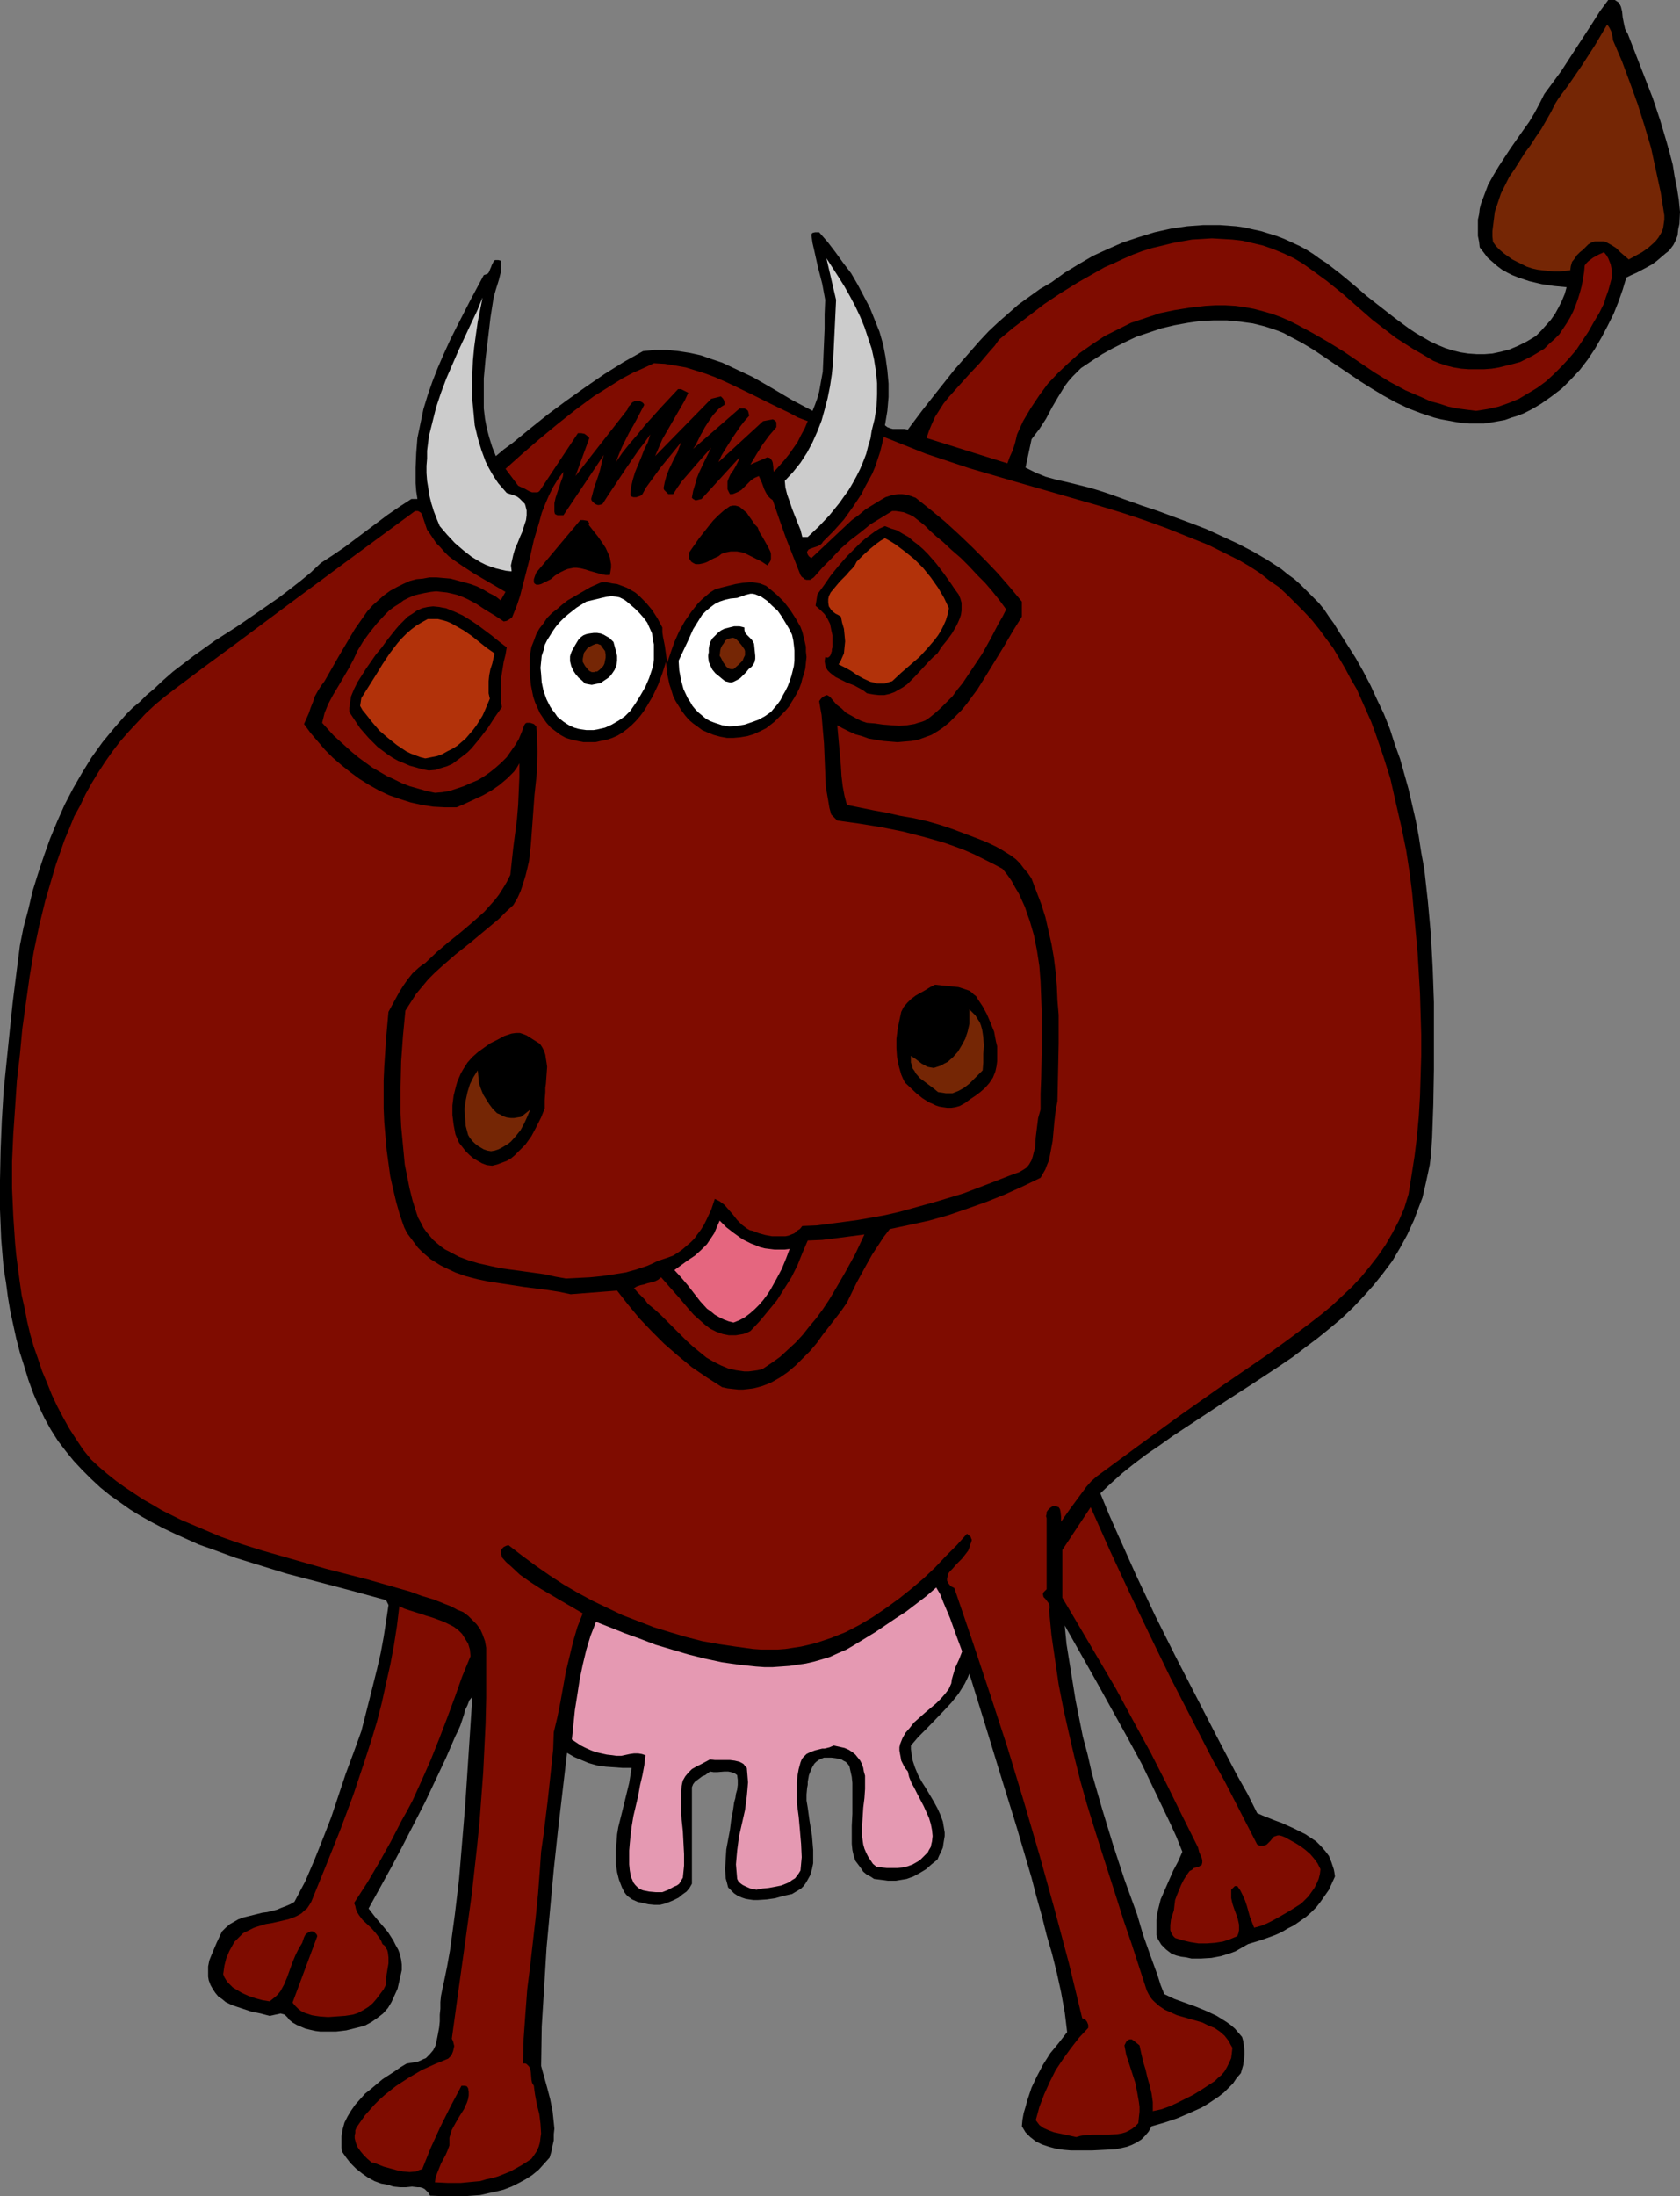 <?xml version="1.0" encoding="UTF-8" standalone="no"?>
<svg
   version="1.0"
   width="119.077mm"
   height="155.626mm"
   id="svg30"
   sodipodi:docname="Cow 09.wmf"
   xmlns:inkscape="http://www.inkscape.org/namespaces/inkscape"
   xmlns:sodipodi="http://sodipodi.sourceforge.net/DTD/sodipodi-0.dtd"
   xmlns="http://www.w3.org/2000/svg"
   xmlns:svg="http://www.w3.org/2000/svg">
  <rect width="100%" height="100%" fill="#808080" stroke="none"/>
  <sodipodi:namedview
     id="namedview30"
     pagecolor="#ffffff"
     bordercolor="#000000"
     borderopacity="0.25"
     inkscape:showpageshadow="2"
     inkscape:pageopacity="0.0"
     inkscape:pagecheckerboard="0"
     inkscape:deskcolor="#d1d1d1"
     inkscape:document-units="mm" />
  <defs
     id="defs1">
    <pattern
       id="WMFhbasepattern"
       patternUnits="userSpaceOnUse"
       width="6"
       height="6"
       x="0"
       y="0" />
  </defs>
  <path
     style="fill:#000000;fill-opacity:1;fill-rule:evenodd;stroke:none"
     d="m 435.997,8.888 4.525,11.635 2.262,5.817 1.939,5.817 1.778,5.979 0.808,2.909 0.808,3.07 0.485,3.07 0.646,3.232 0.485,3.07 0.323,3.232 -0.162,3.232 -0.323,1.454 -0.162,1.616 -0.485,1.293 -0.646,1.293 -0.97,1.293 -0.485,0.485 -0.646,0.485 -1.131,0.97 -1.131,0.97 -1.293,0.97 -1.454,0.808 -2.747,1.454 -1.454,0.646 -1.293,0.646 -0.97,3.232 -1.131,3.232 -1.293,3.232 -1.616,3.232 -1.616,3.07 -1.778,3.07 -1.939,2.909 -2.101,2.747 -2.424,2.585 -2.424,2.424 -2.747,2.101 -2.747,1.939 -1.616,0.97 -1.454,0.808 -1.616,0.808 -1.616,0.646 -1.616,0.485 -1.778,0.646 -1.778,0.323 -1.778,0.323 -2.101,0.323 h -1.939 -1.939 l -2.101,-0.162 -1.939,-0.323 -3.555,-0.646 -1.939,-0.485 -3.394,-1.131 -3.394,-1.293 -3.394,-1.616 -3.232,-1.778 -3.232,-1.939 -3.07,-1.939 -12.443,-8.403 -3.232,-1.939 -3.394,-1.778 -1.454,-0.808 -1.616,-0.646 -3.394,-1.131 -3.232,-0.808 -3.555,-0.485 -3.394,-0.323 h -3.555 l -3.555,0.162 -3.394,0.485 -3.555,0.646 -3.394,0.808 -3.394,1.131 -3.394,1.131 -3.07,1.454 -3.232,1.616 -2.909,1.616 -2.747,1.778 -1.454,0.97 -1.454,0.97 -1.131,1.131 -1.131,1.131 -1.131,1.293 -0.97,1.293 -1.778,2.909 -1.616,2.747 -1.616,3.07 -1.778,2.747 -1.131,1.454 -0.97,1.293 -1.616,7.595 2.586,1.293 2.747,1.131 2.909,0.808 2.909,0.646 5.818,1.454 2.747,0.808 2.909,0.97 8.565,3.07 4.363,1.454 4.363,1.616 4.363,1.616 4.202,1.616 4.202,1.939 4.202,1.939 4.04,2.101 3.878,2.262 3.717,2.424 1.778,1.454 1.778,1.293 1.616,1.454 1.616,1.616 1.616,1.616 1.616,1.616 1.454,1.778 1.293,1.939 1.293,1.778 1.293,2.101 2.262,3.555 2.262,3.555 2.101,3.717 1.939,3.717 1.778,3.878 1.778,3.717 1.616,4.04 1.293,4.04 1.454,4.04 1.131,4.04 1.131,4.04 0.97,4.201 0.97,4.201 0.808,4.363 0.646,4.201 0.808,4.363 0.485,4.363 0.485,4.363 0.808,8.888 0.485,9.049 0.323,9.049 v 9.049 9.049 l -0.162,9.211 -0.323,9.049 -0.162,2.424 -0.162,2.424 -0.323,2.424 -0.485,2.262 -0.485,2.262 -0.485,2.101 -0.485,2.101 -0.808,2.101 -1.454,3.878 -1.778,3.878 -1.939,3.555 -2.101,3.555 -2.424,3.232 -2.586,3.232 -2.747,3.07 -2.747,2.909 -3.07,2.909 -3.07,2.585 -3.394,2.747 -3.232,2.424 -3.394,2.585 -3.555,2.424 -7.11,4.686 -7.272,4.686 -7.11,4.686 -7.11,4.686 -3.394,2.424 -3.555,2.424 -3.232,2.424 -3.232,2.585 -3.07,2.747 -2.909,2.747 2.262,5.494 2.424,5.494 4.848,10.827 5.171,10.988 5.333,10.665 5.494,10.665 5.494,10.665 5.494,10.503 2.909,5.171 2.586,5.171 1.454,0.646 1.616,0.646 1.616,0.646 1.778,0.646 3.232,1.454 1.616,0.808 1.616,0.808 1.454,0.97 1.454,0.97 1.293,1.293 1.131,1.293 0.97,1.293 0.646,1.616 0.646,1.939 0.162,0.808 0.162,1.131 -0.808,1.778 -0.808,1.778 -1.131,1.616 -1.131,1.616 -1.131,1.454 -1.293,1.293 -1.454,1.293 -1.616,1.131 -1.616,1.131 -1.616,0.808 -1.616,0.97 -1.778,0.808 -1.778,0.646 -1.778,0.646 -3.717,1.131 -1.131,0.646 -1.131,0.646 -1.131,0.646 -1.293,0.485 -2.586,0.808 -2.586,0.485 -2.747,0.162 h -2.586 l -1.454,-0.323 -1.293,-0.162 -1.293,-0.323 -1.293,-0.485 -1.454,-1.131 -1.293,-1.293 -0.485,-0.808 -0.485,-0.808 -0.323,-0.97 v -0.97 -1.454 -1.616 l 0.162,-1.454 0.323,-1.454 0.646,-2.585 1.131,-2.585 1.131,-2.585 1.131,-2.585 1.293,-2.424 1.131,-2.585 -1.616,-4.04 -1.778,-3.878 -3.717,-7.756 -3.717,-7.756 -4.04,-7.433 -8.242,-14.866 -8.403,-14.866 0.485,5.009 0.808,5.009 0.808,5.009 0.808,5.009 1.939,9.695 1.293,4.848 1.131,5.009 2.747,9.534 2.909,9.534 3.07,9.372 3.394,9.372 1.616,5.494 1.939,5.494 1.939,5.333 0.808,2.585 0.97,2.424 2.747,1.293 5.818,2.101 2.747,1.131 2.747,1.293 1.293,0.808 1.293,0.808 1.131,0.808 1.131,0.97 0.97,1.131 0.97,1.131 0.323,1.131 0.162,1.293 0.162,1.293 v 1.131 l -0.162,1.293 -0.162,1.293 -0.323,1.131 -0.323,1.131 -1.131,1.293 -0.97,1.454 -1.293,1.293 -1.131,1.131 -1.454,1.131 -1.454,0.97 -1.454,0.97 -1.616,0.97 -3.232,1.454 -3.394,1.454 -3.394,1.131 -3.394,0.97 -0.808,1.454 -0.97,1.131 -0.97,0.97 -1.293,0.808 -1.293,0.646 -1.293,0.485 -1.454,0.323 -1.454,0.323 -3.07,0.162 -3.232,0.162 h -5.818 l -1.939,-0.162 -2.101,-0.323 -1.778,-0.485 -1.939,-0.646 -1.616,-0.808 -1.454,-1.131 -0.646,-0.646 -0.646,-0.646 -0.485,-0.808 -0.485,-0.808 0.162,-1.778 0.323,-1.778 0.485,-1.616 0.485,-1.778 1.131,-3.393 1.454,-3.07 1.616,-3.07 1.939,-3.07 2.262,-2.747 2.262,-2.909 -0.323,-2.747 -0.323,-2.585 -0.97,-5.333 -1.131,-5.171 -1.293,-5.171 -1.454,-5.009 -1.293,-5.171 -1.454,-5.171 -1.293,-5.009 -4.04,-13.735 -4.202,-13.574 -4.202,-13.735 -4.202,-13.574 -0.646,1.454 -0.646,1.293 -0.808,1.293 -0.808,1.293 -1.939,2.424 -2.262,2.424 -4.363,4.525 -2.262,2.262 -1.939,2.262 v 0.97 l 0.162,1.131 0.323,1.939 0.646,1.939 0.808,1.939 0.97,1.778 1.131,1.778 2.101,3.555 0.97,1.778 0.808,1.778 0.646,1.778 0.323,1.939 0.162,0.97 v 0.97 l -0.162,0.97 -0.162,0.97 -0.162,1.131 -0.485,1.131 -0.485,0.97 -0.485,1.131 -1.616,1.293 -1.454,1.293 -1.616,0.97 -1.778,0.97 -1.778,0.646 -1.939,0.323 -0.97,0.162 h -0.97 -1.131 l -1.131,-0.162 -1.293,-0.162 -1.293,-0.162 -0.97,-0.646 -0.97,-0.485 -0.97,-0.808 -0.646,-0.97 -1.454,-1.939 -0.485,-1.454 -0.323,-1.454 -0.162,-1.616 v -1.616 -3.232 l 0.162,-3.232 v -3.393 -3.232 -1.616 l -0.162,-1.616 -0.323,-1.454 -0.323,-1.454 -0.485,-0.646 -0.485,-0.485 -0.646,-0.323 -0.485,-0.323 -1.454,-0.323 -1.293,-0.162 h -0.97 -0.97 l -0.808,0.323 -0.646,0.323 -0.646,0.485 -0.485,0.485 -0.485,0.808 -0.323,0.646 -0.646,1.616 -0.323,1.778 v 0.808 l -0.162,0.808 -0.162,1.778 v 1.616 l 0.323,1.939 0.485,3.555 0.646,3.878 0.162,1.939 0.162,1.939 v 1.778 1.778 l -0.323,1.616 -0.485,1.616 -0.808,1.454 -0.485,0.808 -0.485,0.646 -0.646,0.646 -0.808,0.485 -0.808,0.485 -0.808,0.485 -2.262,0.485 -2.262,0.646 -2.262,0.323 -2.424,0.162 h -1.131 l -1.131,-0.162 -0.97,-0.162 -0.97,-0.323 -1.131,-0.485 -0.97,-0.646 -0.808,-0.808 -0.808,-0.808 -0.323,-1.293 -0.323,-1.131 -0.162,-2.585 0.162,-2.585 0.162,-2.585 0.485,-2.585 0.485,-2.585 0.323,-2.585 0.485,-2.585 0.323,-2.262 0.323,-1.131 0.162,-1.131 0.323,-1.131 0.162,-1.293 v -1.293 l -0.162,-1.293 -0.646,-0.485 -0.97,-0.323 -0.808,-0.162 h -0.97 l -1.939,0.162 h -0.97 l -0.97,-0.162 -1.293,0.97 -0.808,0.323 -0.646,0.485 -0.646,0.485 -0.646,0.485 -0.485,0.646 -0.323,0.808 v 25.855 l -0.646,1.131 -0.808,0.97 -1.131,0.808 -0.97,0.808 -1.293,0.646 -1.131,0.485 -1.293,0.485 -1.293,0.323 h -1.454 l -1.616,-0.162 -1.454,-0.323 -1.454,-0.323 -1.454,-0.646 -1.131,-0.808 -0.485,-0.485 -0.485,-0.646 -0.323,-0.646 -0.323,-0.646 -0.808,-2.101 -0.485,-1.939 -0.323,-2.101 v -1.939 -2.101 l 0.162,-1.939 0.162,-2.101 0.323,-1.939 0.97,-3.878 1.939,-7.918 0.646,-4.04 h -2.424 l -2.262,-0.162 -2.262,-0.162 -2.262,-0.323 -2.262,-0.646 -1.939,-0.808 -1.939,-0.808 -1.939,-1.131 -2.424,20.684 -1.131,10.503 -0.97,10.503 -0.97,10.503 -0.646,10.665 -0.646,10.503 -0.162,10.503 0.808,2.909 0.808,2.909 0.808,3.07 0.646,3.232 0.323,3.07 0.162,1.616 -0.162,1.454 v 1.616 l -0.323,1.454 -0.323,1.616 -0.485,1.616 -1.454,1.616 -1.454,1.616 -1.778,1.454 -1.778,1.131 -1.778,0.97 -1.939,0.97 -2.101,0.808 -1.939,0.485 -2.262,0.485 -2.101,0.485 -2.262,0.162 -2.262,0.162 h -2.262 -2.101 l -4.525,-0.162 -0.485,-0.808 -0.485,-0.485 -0.485,-0.485 -0.646,-0.323 -0.646,-0.162 h -0.646 l -1.454,-0.162 -1.616,0.162 h -1.616 l -1.616,-0.162 -0.646,-0.162 -0.808,-0.323 -1.939,-0.323 -1.778,-0.646 -1.778,-0.97 -1.616,-1.131 -1.616,-1.293 -1.454,-1.454 -1.131,-1.454 -1.131,-1.616 -0.162,-1.131 v -0.97 -1.939 l 0.323,-1.939 0.485,-1.778 0.808,-1.616 0.97,-1.616 1.131,-1.616 1.293,-1.454 1.293,-1.454 1.616,-1.293 3.07,-2.585 3.232,-2.101 1.616,-1.131 1.616,-0.97 0.97,-0.162 0.97,-0.162 0.97,-0.162 0.808,-0.323 0.646,-0.323 0.808,-0.323 0.485,-0.485 0.485,-0.485 0.97,-1.131 0.646,-1.293 0.323,-1.454 0.323,-1.616 0.323,-1.778 0.162,-1.616 v -1.778 l 0.162,-1.616 v -1.778 l 0.162,-1.616 0.323,-1.616 0.323,-1.454 0.97,-4.686 0.808,-4.525 1.293,-9.534 1.131,-9.534 0.808,-9.695 0.808,-9.695 0.646,-9.695 1.293,-19.714 -0.808,0.97 -0.485,1.293 -0.646,1.293 -0.323,1.293 -0.485,1.454 -0.485,1.454 -0.646,1.454 -0.646,1.293 -2.586,5.979 -2.747,5.817 -2.747,5.817 -3.07,5.979 -2.909,5.656 -3.07,5.817 -6.141,11.15 1.616,2.101 0.808,0.97 0.97,1.131 1.778,2.101 1.454,2.262 0.646,1.293 0.646,1.131 0.485,1.293 0.323,1.454 0.162,1.293 v 1.454 l -0.323,1.454 -0.323,1.454 -0.485,2.101 -0.808,1.778 -0.808,1.778 -0.97,1.616 -1.293,1.454 -1.454,1.131 -1.616,1.131 -1.778,0.97 -1.131,0.323 -1.293,0.323 -2.586,0.646 -2.747,0.323 h -2.747 -1.454 l -1.293,-0.162 -1.454,-0.323 -1.293,-0.323 -1.131,-0.485 -1.131,-0.485 -1.131,-0.646 -0.97,-0.808 -0.323,-0.485 -0.323,-0.323 -0.485,-0.485 -0.485,-0.162 -0.646,-0.162 -0.646,0.162 -0.808,0.162 -1.454,0.323 -2.424,-0.646 -2.424,-0.485 -2.424,-0.808 -2.424,-0.808 -1.131,-0.485 -0.97,-0.485 -0.97,-0.808 -0.97,-0.646 -0.808,-0.97 -0.646,-0.97 -0.646,-1.131 -0.485,-1.293 -0.162,-0.97 v -0.97 -0.97 -0.808 l 0.323,-1.616 0.646,-1.616 1.293,-3.07 1.454,-3.07 0.97,-0.97 1.131,-0.97 1.131,-0.646 1.131,-0.646 1.293,-0.485 1.293,-0.323 2.586,-0.646 1.293,-0.323 1.293,-0.162 2.586,-0.646 1.131,-0.485 1.293,-0.485 1.131,-0.485 1.131,-0.646 1.454,-2.747 1.454,-2.747 2.424,-5.656 2.262,-5.656 2.262,-5.817 3.878,-11.635 2.101,-5.656 2.101,-5.817 2.101,-8.241 2.101,-8.403 0.97,-4.201 0.808,-4.363 0.646,-4.201 0.646,-4.363 -0.646,-1.293 -6.464,-1.778 -6.626,-1.778 -6.787,-1.778 -6.787,-1.778 -6.787,-2.101 -6.787,-2.101 -6.626,-2.424 -3.232,-1.131 -3.232,-1.454 -3.232,-1.454 -3.07,-1.454 -3.07,-1.616 -2.909,-1.616 -2.909,-1.778 -2.747,-1.939 -2.747,-1.939 -2.586,-2.101 -2.424,-2.262 -2.424,-2.424 -2.262,-2.424 -2.101,-2.585 -2.101,-2.747 -1.939,-3.07 -1.616,-2.909 -1.616,-3.393 -1.454,-3.393 -1.293,-3.555 -1.131,-3.717 -1.131,-3.555 -0.97,-3.717 L 3.555,354.854 2.747,351.137 2.101,347.259 1.616,343.543 0.97,339.665 0.323,331.908 0,323.99 v -7.918 l 0.162,-7.918 0.323,-7.918 0.485,-8.08 0.808,-7.918 0.808,-7.918 0.808,-7.756 0.97,-7.756 0.97,-7.595 0.97,-4.848 1.293,-4.848 1.131,-4.848 1.454,-4.686 1.616,-4.848 1.616,-4.525 1.939,-4.686 1.939,-4.363 2.262,-4.363 2.424,-4.201 2.586,-4.201 2.909,-4.04 3.07,-3.717 3.232,-3.717 1.778,-1.778 1.939,-1.616 1.778,-1.778 1.939,-1.616 2.586,-2.424 2.586,-2.262 2.747,-2.101 2.747,-2.101 5.656,-4.04 5.818,-3.717 5.656,-3.878 5.818,-4.04 2.747,-2.101 2.909,-2.262 2.747,-2.262 2.747,-2.585 3.232,-2.101 3.07,-2.101 5.818,-4.363 5.818,-4.363 3.07,-2.101 3.232,-2.101 h 1.616 l -0.323,-2.101 -0.162,-2.101 v -4.201 l 0.162,-3.878 0.323,-4.04 0.808,-3.878 0.808,-3.878 1.131,-3.717 1.293,-3.717 1.454,-3.717 1.616,-3.717 1.616,-3.555 1.778,-3.555 3.555,-6.948 3.717,-6.948 0.485,-0.162 0.485,-0.162 0.323,-0.323 0.162,-0.323 0.323,-0.808 0.162,-0.323 0.162,-0.485 0.323,-0.646 0.162,-0.323 0.162,-0.323 0.323,-0.162 h 0.323 0.485 l 0.646,0.162 0.162,1.293 v 1.293 l -0.323,1.293 -0.323,1.293 -0.808,2.585 -0.323,1.131 -0.323,1.293 -0.808,5.171 -0.323,2.747 -0.323,2.747 -0.646,5.333 -0.485,5.333 v 2.747 2.747 2.585 l 0.323,2.747 0.485,2.585 0.646,2.424 0.808,2.585 0.97,2.424 2.101,-1.778 2.424,-1.778 4.525,-3.717 4.848,-3.878 5.01,-3.717 5.01,-3.555 5.171,-3.555 5.171,-3.232 2.586,-1.454 2.586,-1.454 3.232,-0.323 h 3.232 l 3.07,0.323 3.07,0.485 2.909,0.646 2.747,0.97 2.909,0.97 2.747,1.293 2.747,1.293 2.747,1.293 5.333,3.07 5.171,3.07 5.494,2.909 0.646,-1.616 0.646,-1.778 0.485,-1.778 0.323,-1.778 0.323,-1.778 0.323,-1.778 0.162,-3.878 0.323,-7.595 v -3.878 l 0.162,-3.878 -0.808,-4.363 -1.131,-4.363 -0.97,-4.363 -0.485,-2.101 -0.323,-2.262 0.162,-0.323 0.162,-0.162 0.646,-0.162 h 0.646 0.485 l 2.262,2.585 2.101,2.747 2.101,2.909 2.101,2.747 1.778,3.07 1.616,3.07 1.616,3.07 1.293,3.232 1.293,3.232 0.97,3.393 0.646,3.393 0.485,3.555 0.323,3.555 v 3.555 l -0.323,3.717 -0.323,1.939 -0.323,1.939 0.646,0.485 0.808,0.323 0.646,0.162 h 2.262 0.808 l 0.97,0.162 3.878,-5.171 4.202,-5.333 4.363,-5.494 4.525,-5.171 2.262,-2.585 2.424,-2.585 2.586,-2.424 2.586,-2.262 2.747,-2.424 2.909,-2.101 2.909,-2.101 3.07,-1.778 3.555,-2.585 3.717,-2.262 3.878,-2.262 3.878,-1.778 4.04,-1.778 4.363,-1.454 4.202,-1.293 4.363,-0.97 4.363,-0.646 4.363,-0.323 h 2.262 2.101 l 4.363,0.323 2.262,0.323 2.101,0.485 2.262,0.485 2.101,0.646 2.101,0.646 2.101,0.808 2.101,0.97 2.101,0.97 1.778,0.97 1.778,1.131 1.778,1.293 1.778,1.131 3.555,2.747 3.717,3.07 3.555,3.07 3.717,2.909 3.717,2.909 3.717,2.747 1.939,1.293 1.939,1.131 1.939,1.131 2.101,0.97 1.939,0.808 2.101,0.646 1.939,0.485 2.101,0.323 2.262,0.162 h 2.101 l 2.101,-0.162 2.262,-0.485 2.424,-0.646 2.262,-0.97 2.262,-1.131 2.424,-1.454 1.454,-1.454 1.293,-1.454 1.293,-1.454 1.131,-1.616 0.97,-1.778 0.808,-1.616 0.808,-1.939 0.485,-1.778 -3.394,-0.323 -3.232,-0.485 -3.394,-0.808 -1.454,-0.485 -1.454,-0.485 -1.616,-0.646 -1.293,-0.646 -1.454,-0.808 -1.293,-0.97 -1.293,-1.131 -1.293,-1.131 -0.97,-1.293 -1.131,-1.454 -0.162,-1.454 -0.323,-1.616 v -1.454 -1.616 -1.293 l 0.323,-1.454 0.162,-1.454 0.323,-1.293 0.97,-2.585 0.97,-2.585 1.454,-2.585 1.454,-2.424 3.07,-4.686 3.394,-4.848 1.616,-2.262 1.454,-2.424 1.293,-2.424 1.293,-2.585 2.262,-3.07 2.262,-3.07 4.202,-6.464 4.202,-6.464 1.939,-3.07 L 430.826,0 h 0.97 0.808 l 0.485,0.323 0.485,0.323 0.323,0.485 0.323,0.646 0.323,1.293 0.162,1.616 0.323,1.616 0.323,1.454 0.323,0.646 z"
     id="path1" />
  <path
     style="fill:#752605;fill-opacity:1;fill-rule:evenodd;stroke:none"
     d="m 432.119,10.827 2.424,5.656 2.101,5.656 2.101,5.817 1.778,5.656 1.778,5.979 1.293,5.979 1.293,5.979 0.97,6.14 v 1.131 l -0.162,1.131 -0.162,1.131 -0.323,0.97 -0.485,0.808 -0.485,0.808 -0.646,0.808 -0.646,0.646 -1.454,1.293 -1.616,1.131 -3.555,1.939 -1.131,-0.97 -1.131,-0.97 -1.131,-1.131 -1.293,-0.808 -1.454,-0.808 -0.646,-0.162 h -0.808 -0.646 -0.808 l -0.97,0.323 -0.808,0.485 -1.454,1.454 -0.808,0.646 -0.808,0.808 -0.646,0.97 -0.646,0.808 -0.323,1.131 -0.162,1.131 -1.454,0.162 -1.454,0.162 h -1.454 l -1.616,-0.162 -1.454,-0.162 -1.293,-0.162 -1.454,-0.323 -1.454,-0.485 -1.293,-0.646 -1.293,-0.646 -1.293,-0.646 -1.131,-0.808 -1.131,-0.808 -1.131,-0.97 -0.97,-0.97 -0.808,-1.131 -0.162,-1.454 v -1.454 l 0.323,-2.585 0.323,-2.585 0.808,-2.424 0.808,-2.424 1.131,-2.262 1.131,-2.262 1.454,-2.101 2.747,-4.363 1.454,-1.939 1.454,-2.262 1.454,-2.101 1.293,-2.262 1.293,-2.262 1.131,-2.262 0.808,-1.293 0.808,-1.131 1.939,-2.585 3.555,-5.171 3.555,-5.494 1.616,-2.747 1.616,-2.747 0.323,0.323 0.323,0.485 0.485,0.97 0.323,1.293 z"
     id="path2" />
  <path
     style="fill:#7f0c00;fill-opacity:1;fill-rule:evenodd;stroke:none"
     d="m 380.73,94.692 1.616,0.97 1.616,0.97 1.616,0.646 1.939,0.646 1.939,0.485 1.939,0.323 2.101,0.162 h 1.939 2.101 l 2.101,-0.162 1.939,-0.323 1.939,-0.485 1.939,-0.485 1.778,-0.485 1.616,-0.808 1.616,-0.808 1.616,-0.97 1.616,-0.97 1.293,-1.293 1.454,-1.293 1.293,-1.293 0.97,-1.454 0.97,-1.454 0.97,-1.616 0.808,-1.616 0.646,-1.616 0.646,-1.778 0.485,-1.616 0.485,-1.778 0.323,-1.778 0.323,-1.939 0.162,-1.778 0.485,-0.646 0.485,-0.485 1.293,-0.97 1.454,-0.808 1.454,-0.646 0.646,0.808 0.485,0.808 0.323,0.808 0.323,0.808 0.162,0.808 0.162,0.97 v 1.778 l -0.485,1.778 -0.485,1.778 -0.646,1.778 -0.485,1.616 -1.293,2.585 -1.454,2.424 -1.454,2.585 -1.616,2.424 -1.616,2.424 -1.939,2.262 -1.939,2.101 -2.101,2.101 -2.101,1.939 -2.424,1.778 -2.424,1.454 -2.424,1.454 -2.747,1.131 -2.747,0.97 -2.909,0.646 -3.07,0.485 -2.586,-0.323 -2.424,-0.323 -2.424,-0.485 -2.424,-0.808 -2.424,-0.646 -2.101,-0.97 -2.262,-0.97 -2.262,-0.97 -4.202,-2.262 -4.202,-2.585 -8.08,-5.494 -4.202,-2.585 -4.202,-2.424 -4.202,-2.262 -2.262,-1.131 -2.262,-0.97 -2.262,-0.808 -2.262,-0.646 -2.424,-0.646 -2.586,-0.485 -2.424,-0.323 -2.747,-0.162 h -2.586 l -2.747,0.162 -4.202,0.485 -4.04,0.646 -3.878,0.808 -3.878,1.293 -3.878,1.293 -3.555,1.778 -3.555,1.778 -3.394,2.262 -3.232,2.262 -2.909,2.585 -2.909,2.747 -2.747,2.909 -2.262,3.07 -2.262,3.393 -2.101,3.555 -1.616,3.555 -0.485,2.101 -0.646,2.101 -0.808,1.778 -0.646,1.778 -21.654,-6.787 0.646,-1.939 0.808,-1.939 0.808,-1.778 1.131,-1.778 1.131,-1.778 1.293,-1.616 2.747,-3.07 2.909,-3.232 2.747,-2.909 2.747,-3.232 1.293,-1.454 1.131,-1.616 3.878,-3.232 4.04,-3.07 4.202,-3.232 4.363,-2.909 4.686,-2.909 4.848,-2.747 2.262,-1.293 2.586,-1.131 2.424,-1.131 2.586,-1.131 2.586,-0.97 2.586,-0.808 2.747,-0.646 2.586,-0.646 2.586,-0.485 2.747,-0.485 2.747,-0.162 2.586,-0.162 2.747,0.162 2.747,0.162 2.747,0.323 2.747,0.646 2.747,0.646 2.747,0.97 2.747,1.131 2.747,1.293 2.424,1.454 2.262,1.616 4.202,3.07 4.202,3.393 4.04,3.555 3.878,3.393 4.202,3.232 2.101,1.616 2.262,1.454 2.262,1.454 z"
     id="path3" />
  <path
     style="fill:#cccccc;fill-opacity:1;fill-rule:evenodd;stroke:none"
     d="m 233.512,115.376 -0.323,2.101 -0.646,2.101 -0.485,1.939 -0.808,2.101 -0.808,1.939 -0.97,1.939 -0.97,1.778 -1.131,1.939 -1.293,1.778 -1.131,1.616 -2.747,3.393 -2.909,3.07 -2.909,2.747 h -1.454 l -0.485,-1.939 -0.808,-1.939 -1.454,-3.717 -0.646,-1.939 -0.646,-1.778 -0.485,-1.939 -0.162,-1.778 2.262,-2.424 1.939,-2.424 1.778,-2.747 1.454,-2.747 1.293,-2.909 1.131,-2.909 0.808,-2.909 0.808,-3.07 0.646,-3.232 0.485,-3.232 0.323,-3.232 0.162,-3.232 0.323,-6.625 0.323,-6.787 -2.586,-11.15 3.232,5.009 1.616,2.585 1.454,2.585 1.454,2.747 1.293,2.747 1.131,2.747 0.97,2.909 0.97,2.909 0.646,2.909 0.485,3.07 0.323,3.232 v 3.07 l -0.162,3.232 -0.485,3.232 z"
     id="path4" />
  <path
     style="fill:#cccccc;fill-opacity:1;fill-rule:evenodd;stroke:none"
     d="m 135.744,132.02 0.97,0.323 0.97,0.323 0.808,0.323 0.646,0.485 0.485,0.485 0.485,0.485 0.485,0.485 0.162,0.485 0.162,0.646 0.162,0.646 v 1.293 l -0.162,1.293 -0.485,1.454 -0.485,1.616 -0.646,1.454 -0.646,1.616 -0.646,1.454 -0.485,1.616 -0.323,1.454 -0.323,1.454 0.162,1.293 v 0.323 l -1.454,-0.162 -1.454,-0.323 -1.293,-0.323 -1.454,-0.485 -1.293,-0.485 -1.293,-0.646 -2.424,-1.454 -2.262,-1.778 -2.262,-1.939 -2.101,-2.262 -1.939,-2.262 -0.808,-1.939 -0.808,-2.101 -0.646,-2.101 -0.485,-1.939 -0.323,-2.101 -0.323,-1.939 -0.162,-2.101 v -1.939 l 0.162,-1.939 v -2.101 l 0.485,-3.878 0.97,-3.878 0.97,-3.878 1.293,-3.878 1.454,-3.878 1.616,-3.717 1.616,-3.717 3.394,-7.272 1.616,-3.393 1.454,-3.555 -0.646,3.232 -0.646,3.232 -0.485,3.393 -0.485,3.555 -0.323,3.393 -0.162,3.555 -0.162,3.555 0.162,3.555 0.323,3.393 0.323,3.393 0.808,3.393 0.97,3.232 1.131,3.07 0.808,1.616 0.808,1.454 0.808,1.293 0.97,1.454 1.131,1.293 z"
     id="path5" />
  <path
     style="fill:#7f0c00;fill-opacity:1;fill-rule:evenodd;stroke:none"
     d="m 216.383,112.791 -0.808,1.939 -0.97,1.778 -0.97,1.939 -1.131,1.616 -1.131,1.616 -1.293,1.616 -2.747,3.07 -0.162,-0.646 v -0.485 l -0.162,-1.293 -0.162,-0.485 -0.323,-0.485 -0.323,-0.323 -0.646,-0.162 -4.525,1.939 1.616,-2.747 1.616,-2.585 1.778,-2.424 0.97,-1.131 0.97,-1.131 v -0.646 -0.646 l -0.323,-0.485 -0.646,-0.323 -2.586,0.485 -11.958,10.988 0.808,-1.778 0.97,-1.616 1.939,-3.07 2.101,-3.07 1.131,-1.454 1.293,-1.454 -0.162,-0.646 -0.162,-0.646 -0.323,-0.323 -0.323,-0.162 -0.323,-0.162 h -1.293 l -12.443,10.827 0.323,-0.485 0.323,-0.485 0.323,-0.646 0.323,-0.646 0.808,-1.616 0.485,-0.808 0.485,-0.97 1.131,-1.778 1.131,-1.616 1.454,-1.616 0.808,-0.646 0.808,-0.485 v -0.646 l -0.162,-0.646 -0.323,-0.485 -0.485,-0.485 -2.586,0.646 -15.029,15.351 0.97,-2.262 0.97,-2.262 2.424,-4.201 2.424,-4.201 1.131,-1.939 0.97,-2.101 -0.646,-0.323 -0.646,-0.323 -0.646,-0.323 h -0.485 -0.323 l -4.525,4.848 -4.363,4.848 -1.939,2.424 -2.101,2.424 -1.939,2.424 -1.778,2.585 0.808,-2.101 0.808,-1.939 1.939,-3.878 1.131,-1.939 0.97,-1.778 1.939,-3.717 -0.162,-0.323 -0.323,-0.323 -0.646,-0.323 -0.646,-0.162 -0.808,0.162 -0.646,0.323 -0.485,0.646 -0.485,0.485 -0.323,0.808 -13.898,17.775 3.717,-10.18 -0.646,-0.646 -0.646,-0.485 -0.808,-0.162 h -0.97 l -10.181,15.351 -0.323,0.323 -0.323,0.162 h -0.646 -0.808 l -0.808,-0.323 -1.454,-0.808 -0.808,-0.323 -0.646,-0.323 -3.394,-4.525 4.525,-4.04 4.686,-4.04 4.686,-3.878 4.686,-3.717 5.01,-3.717 2.586,-1.616 2.586,-1.616 2.586,-1.616 2.747,-1.454 2.909,-1.293 2.747,-1.293 2.909,0.162 2.909,0.485 2.747,0.485 2.586,0.808 2.586,0.808 2.586,0.97 2.586,1.131 2.424,1.131 5.01,2.424 4.848,2.424 5.01,2.424 2.424,1.293 z"
     id="path6" />
  <path
     style="fill:#7f0c00;fill-opacity:1;fill-rule:evenodd;stroke:none"
     d="m 168.872,132.666 0.323,0.323 0.485,0.162 h 0.485 0.323 l 0.485,-0.162 0.485,-0.162 0.323,-0.162 0.323,-0.323 0.97,-1.778 1.293,-1.778 2.586,-3.555 2.909,-3.555 2.747,-3.393 -0.646,1.454 -0.485,1.454 -0.808,1.454 -1.454,3.07 -0.646,1.616 -0.485,1.778 -0.323,1.616 0.162,0.485 0.323,0.323 0.808,0.808 h 1.293 l 1.131,-1.778 1.131,-1.616 5.171,-5.979 2.747,-3.07 -0.808,1.616 -0.808,1.616 -1.616,3.393 -0.646,1.616 -0.485,1.778 -0.485,1.616 -0.323,1.778 0.323,0.323 0.323,0.162 0.162,0.162 h 0.485 l 0.646,-0.162 0.646,-0.162 10.181,-11.15 -0.162,0.485 -0.162,0.485 -0.646,1.293 -0.646,1.131 -0.808,1.131 -0.646,1.454 -0.162,0.485 v 0.808 0.646 0.646 l 0.323,0.646 0.323,0.646 h 0.646 l 0.485,-0.162 1.131,-0.485 0.808,-0.485 0.808,-0.808 1.778,-1.778 0.97,-0.646 1.131,-0.485 0.808,1.778 0.646,1.778 0.485,0.97 0.485,0.808 0.646,0.646 0.646,0.485 1.778,5.171 1.778,5.009 3.878,9.857 0.323,0.485 0.485,0.323 0.323,0.323 0.485,0.162 h 0.646 0.323 l 0.485,-0.323 0.485,-0.323 2.424,-2.747 2.424,-2.424 2.424,-2.585 2.586,-2.262 2.747,-2.101 2.586,-2.101 2.909,-1.778 2.909,-1.778 h 0.97 l 1.131,0.162 0.97,0.162 0.808,0.323 0.808,0.323 0.97,0.485 1.454,1.131 1.616,1.293 1.454,1.454 1.616,1.454 1.778,1.454 2.424,2.262 2.424,2.101 2.262,2.262 2.101,2.262 2.101,2.101 1.939,2.262 1.939,2.424 1.778,2.424 -0.97,1.939 -1.131,1.939 -2.101,4.04 -2.262,4.04 -2.586,3.878 -2.586,3.878 -1.454,1.778 -1.293,1.778 -1.616,1.616 -1.454,1.454 -1.616,1.454 -1.616,1.293 -0.97,0.646 -0.808,0.323 -1.131,0.323 -0.97,0.323 -1.939,0.323 -2.101,0.162 -2.262,-0.162 -2.101,-0.162 -2.262,-0.323 -2.101,-0.162 -1.454,-0.485 -1.293,-0.646 -1.454,-0.808 -1.454,-0.808 -1.131,-1.131 -1.293,-0.97 -0.97,-1.131 -0.808,-0.97 -0.485,-0.323 -0.323,-0.162 -0.485,0.162 -0.323,0.162 -0.485,0.323 -0.323,0.323 -0.485,0.646 0.323,1.939 0.323,1.778 0.323,3.878 0.323,3.717 0.162,3.878 0.162,3.878 0.162,3.878 0.646,3.717 0.323,1.939 0.485,1.778 1.616,1.616 5.818,0.808 5.979,0.97 5.656,1.131 5.656,1.454 2.909,0.808 2.747,0.808 2.747,0.97 2.586,0.97 2.586,1.131 2.586,1.293 2.586,1.293 2.424,1.293 1.293,1.616 1.131,1.616 0.97,1.778 0.97,1.616 0.808,1.778 0.808,1.778 0.646,1.939 0.646,1.778 1.131,3.878 0.808,4.04 0.646,4.201 0.323,4.201 0.162,4.201 0.162,4.363 v 8.726 l -0.162,8.564 -0.162,4.201 v 4.201 l -0.323,1.131 -0.323,1.131 -0.323,2.585 -0.323,2.585 -0.162,2.747 -0.323,1.131 -0.323,1.293 -0.323,0.97 -0.646,1.131 -0.646,0.808 -0.97,0.646 -1.131,0.646 -1.454,0.485 -6.626,2.585 -6.787,2.585 -6.949,2.101 -6.949,1.939 -3.555,0.97 -3.555,0.808 -3.555,0.646 -3.717,0.646 -3.555,0.485 -3.717,0.485 -3.717,0.485 -3.878,0.162 -0.646,0.808 -0.808,0.485 -0.646,0.646 -0.808,0.323 -0.808,0.323 -0.808,0.162 h -1.778 -1.778 l -1.778,-0.323 -1.778,-0.485 -1.616,-0.646 -0.808,-0.162 -0.808,-0.485 -0.646,-0.485 -0.646,-0.485 -1.293,-1.293 -1.131,-1.454 -1.131,-1.293 -1.131,-1.293 -1.293,-0.97 -0.646,-0.323 -0.646,-0.323 -0.97,2.909 -1.293,2.747 -0.646,1.293 -0.808,1.293 -0.97,1.293 -0.808,1.131 -0.97,0.97 -1.131,0.97 -1.131,0.97 -1.131,0.808 -1.293,0.808 -1.293,0.485 -1.454,0.485 -1.454,0.485 -1.293,0.646 -1.454,0.646 -2.909,0.97 -2.909,0.808 -3.07,0.485 -3.232,0.485 -3.232,0.323 -3.232,0.162 -3.232,0.162 -2.747,-0.485 -2.909,-0.646 -5.818,-0.808 -5.979,-0.808 -2.909,-0.646 -2.909,-0.646 -2.747,-0.808 -2.586,-0.97 -2.424,-1.293 -1.293,-0.646 -1.131,-0.808 -0.97,-0.808 -1.131,-0.97 -0.808,-0.97 -0.97,-1.131 -0.808,-1.131 -0.646,-1.293 -0.808,-1.454 -0.485,-1.454 -0.97,-3.07 -0.808,-3.232 -0.646,-3.232 -0.646,-3.232 -0.323,-3.393 -0.323,-3.393 -0.323,-3.393 -0.162,-3.555 v -6.948 l 0.162,-6.948 0.485,-6.787 0.646,-6.787 1.454,-2.262 1.454,-2.262 1.616,-1.939 1.616,-1.939 1.778,-1.778 1.778,-1.616 3.717,-3.232 3.878,-3.07 3.878,-3.232 3.878,-3.232 1.939,-1.939 1.939,-1.778 1.131,-1.939 0.808,-1.778 0.646,-1.939 0.646,-2.101 0.485,-1.939 0.485,-2.101 0.485,-4.363 0.323,-4.363 0.646,-8.888 0.485,-4.525 0.162,-1.616 v -1.778 l 0.162,-3.717 -0.162,-3.555 v -1.616 l -0.162,-1.616 -0.323,-0.323 -0.323,-0.323 -0.485,-0.162 -0.485,-0.162 h -0.485 -0.485 l -0.323,0.162 -0.323,0.485 -0.646,1.778 -0.808,1.939 -0.97,1.616 -1.131,1.616 -1.131,1.616 -1.454,1.454 -1.454,1.293 -1.616,1.293 -1.616,1.131 -1.616,0.97 -1.939,0.808 -1.778,0.808 -1.939,0.646 -1.939,0.646 -1.939,0.323 -1.939,0.162 -2.262,-0.485 -2.262,-0.646 -2.262,-0.646 -2.101,-0.808 -1.939,-0.97 -2.101,-0.97 -3.878,-2.262 -1.778,-1.293 -1.778,-1.293 -1.778,-1.454 -1.616,-1.454 -3.394,-3.07 -3.07,-3.393 0.323,-1.293 0.323,-1.293 0.97,-2.424 1.293,-2.424 1.454,-2.424 2.747,-4.686 1.293,-2.424 1.131,-2.424 1.454,-2.424 1.778,-2.424 1.939,-2.424 2.101,-2.262 1.131,-1.131 1.293,-0.97 1.293,-0.808 1.293,-0.97 1.293,-0.646 1.454,-0.646 1.293,-0.323 1.454,-0.323 1.778,-0.323 1.454,-0.162 1.454,0.162 1.454,0.162 1.454,0.323 1.293,0.323 1.293,0.485 1.454,0.646 2.424,1.293 2.424,1.616 2.424,1.454 2.424,1.616 0.808,-0.162 0.808,-0.485 0.646,-0.485 0.323,-0.808 0.97,-2.424 0.808,-2.424 1.293,-5.009 1.293,-5.009 1.131,-5.009 1.454,-4.848 0.646,-2.424 0.97,-2.424 0.97,-2.262 1.131,-2.262 1.293,-2.101 1.454,-1.939 -0.162,1.293 -0.485,1.293 -0.485,1.454 -0.485,1.454 -0.485,1.454 -0.323,1.454 v 1.454 0.808 l 0.162,0.646 0.646,0.323 h 0.485 1.131 l 10.827,-16.159 -0.323,1.131 -0.323,1.293 -0.323,1.454 -0.485,1.616 -1.131,3.232 -0.808,3.07 0.162,0.485 0.323,0.323 0.323,0.323 0.485,0.323 0.485,0.162 h 0.323 l 0.646,-0.162 0.323,-0.162 1.454,-2.262 1.616,-2.424 3.232,-4.848 3.232,-4.686 1.616,-2.101 1.616,-2.262 -0.646,2.101 -0.97,1.939 -0.808,2.101 -0.808,1.939 -0.808,1.939 -0.646,2.101 -0.485,2.101 z"
     id="path7" />
  <path
     style="fill:#7f0c00;fill-opacity:1;fill-rule:evenodd;stroke:none"
     d="m 329.179,148.664 2.909,1.454 2.747,1.616 2.747,1.778 2.424,1.939 2.586,1.778 2.262,2.101 2.262,2.262 2.262,2.262 2.101,2.262 1.939,2.424 1.778,2.424 1.939,2.585 1.616,2.747 1.616,2.747 1.454,2.747 1.616,2.747 1.293,2.909 1.293,2.909 1.293,2.909 1.131,3.07 2.101,6.14 1.939,6.14 1.454,6.464 1.454,6.302 1.293,6.302 0.97,6.302 0.646,5.171 0.97,10.665 0.485,5.333 0.646,10.988 0.162,5.494 0.162,5.494 v 5.494 l -0.162,5.494 -0.162,5.333 -0.323,5.494 -0.485,5.333 -0.646,5.332 -0.808,5.171 -0.808,5.009 -1.131,3.717 -1.454,3.393 -1.778,3.393 -1.778,3.07 -2.101,3.07 -2.262,2.909 -2.262,2.747 -2.424,2.585 -2.586,2.424 -2.747,2.585 -2.747,2.262 -2.909,2.262 -5.818,4.363 -5.979,4.363 -11.797,8.08 -11.474,8.08 -11.312,8.241 -5.494,4.04 -5.494,4.04 -1.454,1.293 -1.293,1.454 -2.262,3.07 -2.262,3.07 -2.262,3.232 v -1.293 l -0.162,-1.454 -0.162,-0.646 -0.323,-0.485 -0.485,-0.162 -0.323,-0.162 h -0.485 l -0.485,0.162 -0.485,0.323 -0.323,0.323 -0.323,0.323 -0.323,0.485 v 0.485 l -0.162,0.646 0.162,0.485 v 19.068 l -0.485,0.485 -0.323,0.323 -0.162,0.323 v 0.323 l 0.162,0.646 0.485,0.485 0.485,0.646 0.485,0.646 0.162,0.808 v 0.323 l -0.162,0.485 0.646,6.787 0.97,6.625 0.97,6.625 1.293,6.625 1.454,6.464 1.454,6.302 1.616,6.464 1.778,6.302 1.939,6.302 1.939,6.14 4.04,12.604 1.939,6.14 2.101,6.14 4.04,12.443 0.485,0.97 0.485,0.808 0.485,0.646 0.646,0.646 1.293,1.131 1.454,0.97 1.454,0.646 1.778,0.808 3.394,0.97 3.394,0.97 1.616,0.808 1.616,0.646 1.454,0.97 1.293,1.131 1.131,1.454 0.485,0.97 0.485,0.808 -0.162,1.454 -0.162,1.293 -0.485,1.131 -0.646,1.293 -0.646,1.131 -0.808,0.97 -0.97,0.808 -0.808,0.808 -3.717,2.424 -2.101,1.293 -1.939,0.97 -2.262,1.131 -2.101,0.97 -2.262,0.808 -2.262,0.485 v -2.424 l -0.323,-2.262 -0.485,-2.101 -0.646,-2.262 -0.485,-2.101 -0.646,-2.101 -0.485,-2.101 -0.485,-2.262 -0.808,-0.646 -0.808,-0.646 -0.485,-0.323 h -0.485 l -0.485,0.162 -0.485,0.485 -0.485,0.97 0.485,2.585 0.808,2.424 1.616,5.009 0.485,2.424 0.485,2.747 0.162,1.293 v 1.293 l -0.162,1.454 -0.162,1.616 -0.808,0.808 -0.808,0.646 -0.808,0.485 -0.97,0.485 -1.131,0.323 -0.97,0.162 -2.262,0.162 h -2.262 -2.262 l -2.262,0.162 -0.97,0.162 -1.131,0.323 -1.454,-0.323 -1.454,-0.323 -3.07,-0.646 -1.293,-0.485 -1.454,-0.646 -0.485,-0.323 -0.646,-0.485 -0.485,-0.646 -0.485,-0.646 0.97,-3.555 1.293,-3.393 1.454,-3.232 1.616,-3.232 1.939,-2.909 2.101,-2.909 2.262,-2.909 2.424,-2.585 v -0.808 l -0.323,-0.808 -0.485,-0.646 -0.808,-0.323 -3.555,-14.705 -3.878,-14.543 -4.04,-14.543 -4.202,-14.382 -4.363,-14.382 -4.686,-14.382 -4.686,-14.058 -4.848,-14.22 -0.97,-0.485 -0.646,-0.808 -0.323,-0.646 v -0.646 l 0.162,-0.646 0.162,-0.646 0.485,-0.646 0.646,-0.646 1.131,-1.293 1.454,-1.454 1.131,-1.454 0.485,-0.646 0.323,-0.808 0.162,-0.646 0.323,-0.808 0.162,-0.646 -0.162,-0.323 -0.162,-0.485 -0.97,-0.808 -2.747,3.07 -2.909,2.909 -2.909,3.07 -3.07,2.909 -3.232,2.747 -3.232,2.585 -3.555,2.585 -3.555,2.424 -3.555,2.101 -3.717,1.939 -4.04,1.616 -1.939,0.646 -1.939,0.646 -1.939,0.485 -2.101,0.485 -2.101,0.323 -2.101,0.323 -2.101,0.162 h -2.262 -2.101 l -2.262,-0.162 -4.686,-0.646 -4.363,-0.646 -4.525,-0.808 -4.363,-1.131 -4.363,-1.293 -4.202,-1.293 -4.202,-1.616 -4.202,-1.616 -4.04,-1.939 -4.04,-1.939 -3.878,-2.101 -3.878,-2.262 -3.717,-2.424 -3.717,-2.585 -3.717,-2.747 -3.555,-2.747 -0.646,0.162 -0.646,0.323 -0.485,0.485 -0.162,0.323 -0.162,0.323 0.323,1.616 1.131,1.293 1.293,1.131 2.424,2.262 2.747,1.939 2.747,1.778 5.494,3.232 5.818,3.393 -1.454,3.717 -1.131,3.878 -0.97,4.04 -0.97,4.04 -1.454,8.08 -0.808,4.04 -0.97,4.04 -0.162,4.525 -0.485,4.686 -0.97,9.049 -1.131,9.211 -0.646,4.525 -0.323,4.686 -0.485,6.464 -0.646,6.464 -1.454,12.766 -0.808,6.464 -0.485,6.464 -0.485,6.787 -0.162,6.625 h 0.646 l 0.323,0.162 0.323,0.323 0.323,0.323 0.323,0.646 0.162,0.97 0.162,1.939 0.162,0.808 0.485,0.808 0.162,1.293 0.162,1.131 0.485,2.585 0.646,2.585 0.323,2.585 0.162,2.585 -0.162,1.131 -0.162,1.293 -0.323,1.131 -0.485,1.131 -0.646,0.97 -0.808,1.131 -1.454,0.97 -1.293,0.808 -1.454,0.808 -1.454,0.808 -1.616,0.646 -1.616,0.646 -1.616,0.485 -1.616,0.323 -1.616,0.485 -1.778,0.162 -3.394,0.323 h -3.555 l -3.394,-0.162 0.162,-1.293 0.485,-1.293 0.97,-2.424 1.293,-2.424 0.485,-1.131 0.485,-1.293 v -1.131 -0.97 l 0.323,-1.131 0.323,-0.97 0.97,-1.778 1.131,-1.939 1.131,-1.778 0.808,-1.778 0.323,-0.97 0.162,-0.97 v -0.97 l -0.162,-0.97 -0.323,-0.485 -0.485,-0.162 h -0.97 l -2.909,5.494 -2.747,5.494 -2.586,5.656 -2.262,5.656 -0.97,0.323 -0.646,0.323 -1.778,0.162 -1.778,-0.162 -1.616,-0.323 -1.778,-0.485 -1.778,-0.485 -1.616,-0.646 -0.808,-0.323 -0.808,-0.162 -1.131,-0.97 -0.97,-0.97 -0.808,-0.97 -0.808,-1.131 -0.485,-1.131 -0.323,-1.293 v -0.808 l 0.162,-0.646 v -0.646 l 0.323,-0.808 1.131,-1.616 1.131,-1.616 1.293,-1.454 1.293,-1.454 1.293,-1.293 1.454,-1.293 1.616,-1.293 1.454,-1.131 3.232,-2.101 3.555,-2.101 3.555,-1.616 3.555,-1.454 0.646,-0.646 0.323,-0.485 0.323,-0.808 0.162,-0.646 0.162,-0.808 -0.162,-0.646 -0.162,-0.646 -0.323,-0.646 1.778,-12.927 1.778,-12.766 1.778,-12.927 1.454,-13.089 0.646,-6.464 0.485,-6.625 0.485,-6.464 0.323,-6.625 0.323,-6.625 0.162,-6.787 v -6.625 -6.787 l -0.323,-1.778 -0.646,-1.778 -0.646,-1.454 -0.97,-1.293 -1.131,-1.131 -1.131,-1.131 -1.293,-0.97 -1.616,-0.646 -1.454,-0.808 -1.616,-0.646 -3.232,-1.293 -3.232,-0.97 -3.07,-1.131 -5.656,-1.616 -5.656,-1.616 -11.312,-2.909 -11.312,-3.232 -5.656,-1.616 -5.656,-1.778 -5.494,-1.939 -5.333,-2.262 -5.333,-2.262 -5.171,-2.585 -2.424,-1.454 -2.586,-1.454 -2.424,-1.616 -2.424,-1.616 -2.262,-1.616 -2.424,-1.939 -2.101,-1.778 -2.262,-2.101 -2.101,-2.585 -1.939,-2.909 -1.778,-2.747 -1.616,-2.909 -1.616,-3.07 -1.454,-3.07 -1.293,-3.232 -1.293,-3.07 L 10.181,363.903 9.05,360.671 8.08,357.278 7.272,353.885 6.626,350.491 5.818,346.936 5.333,343.543 4.848,339.988 4.363,336.271 4.04,332.878 3.555,325.606 3.232,318.334 v -7.272 l 0.323,-7.272 0.485,-7.11 0.485,-7.272 0.808,-6.948 0.646,-6.948 0.97,-6.948 0.97,-6.948 1.131,-6.787 1.454,-6.948 1.616,-6.625 1.939,-6.625 0.97,-3.232 1.131,-3.232 1.131,-3.232 1.293,-3.07 1.293,-3.232 1.616,-2.909 1.454,-3.07 1.616,-2.909 1.778,-2.909 1.778,-2.747 1.939,-2.747 2.101,-2.747 2.262,-2.585 2.262,-2.424 2.262,-2.424 2.586,-2.424 2.747,-2.262 2.747,-2.101 7.757,-5.817 7.918,-5.817 15.837,-11.796 16.16,-11.958 16.483,-12.119 h 0.485 0.323 l 0.323,0.162 0.485,0.323 0.323,0.646 0.323,0.97 0.646,1.939 0.323,0.97 0.485,0.646 0.97,1.454 0.97,1.454 1.131,1.131 1.131,1.293 1.131,1.131 1.293,0.97 2.586,1.778 2.747,1.778 2.747,1.616 5.818,3.393 -1.293,2.262 -1.454,-1.131 -1.616,-0.808 -1.616,-0.97 -1.616,-0.808 -1.778,-0.646 -1.778,-0.485 -1.778,-0.485 -1.778,-0.485 -1.939,-0.162 -1.778,-0.162 h -1.939 l -1.778,0.323 -1.778,0.162 -1.778,0.485 -1.778,0.808 -1.616,0.808 -1.778,0.97 -1.778,1.293 -1.454,1.293 -1.454,1.293 -1.454,1.616 -1.131,1.616 -1.131,1.616 -1.131,1.616 -2.101,3.555 -2.101,3.555 -1.939,3.393 -1.939,3.393 -0.97,1.293 -0.808,1.293 -0.808,1.454 -0.485,1.454 -0.646,1.616 -0.485,1.454 -1.293,2.909 1.778,2.424 1.939,2.262 1.939,2.262 2.101,2.101 2.262,1.939 2.424,1.939 2.424,1.778 2.586,1.616 2.586,1.454 2.747,1.293 2.747,0.97 3.07,0.97 2.909,0.646 3.07,0.485 3.07,0.162 h 3.232 l 2.262,-0.97 2.424,-1.131 2.424,-1.131 2.262,-1.293 2.101,-1.454 2.101,-1.778 0.97,-0.97 0.808,-0.808 0.808,-1.131 0.646,-1.131 v 3.717 l -0.162,3.717 -0.162,3.717 -0.323,3.878 -0.97,7.433 -0.808,7.433 -0.97,1.939 -0.97,1.616 -1.131,1.778 -1.131,1.454 -1.454,1.616 -1.293,1.454 -3.07,2.747 -3.232,2.747 -3.232,2.585 -3.232,2.747 -3.07,2.909 -0.97,0.646 -0.808,0.646 -1.616,1.454 -1.293,1.616 -1.131,1.616 -1.131,1.778 -0.97,1.778 -1.939,3.555 -0.646,7.272 -0.485,7.433 -0.162,3.717 v 3.717 3.717 l 0.162,3.717 0.323,3.717 0.323,3.717 0.485,3.555 0.485,3.555 0.808,3.555 0.808,3.393 0.97,3.393 1.131,3.232 0.808,1.616 0.97,1.293 0.97,1.293 0.97,1.293 1.131,1.131 1.131,0.97 1.131,0.97 1.293,0.808 1.293,0.808 1.293,0.646 2.747,1.293 2.747,0.97 3.07,0.808 3.07,0.646 3.232,0.485 6.302,0.97 6.302,0.808 3.07,0.485 3.07,0.646 12.443,-0.97 2.909,3.717 3.07,3.717 3.232,3.393 3.394,3.393 3.717,3.232 3.717,3.07 4.04,2.747 4.04,2.585 1.454,0.323 1.454,0.162 1.454,0.162 h 1.293 l 1.454,-0.162 1.293,-0.162 1.293,-0.323 1.131,-0.323 1.293,-0.485 1.131,-0.485 2.262,-1.293 2.101,-1.454 2.101,-1.778 1.939,-1.939 1.939,-1.939 1.778,-2.101 1.616,-2.262 3.394,-4.363 1.616,-2.101 1.454,-2.101 2.586,-5.332 2.747,-5.009 1.454,-2.585 3.07,-4.686 1.616,-2.101 5.333,-1.131 5.171,-1.131 5.171,-1.454 5.171,-1.778 5.01,-1.778 4.848,-1.939 5.01,-2.262 4.686,-2.262 0.646,-1.131 0.646,-1.131 0.485,-1.293 0.485,-1.131 0.485,-2.585 0.485,-2.585 0.485,-5.333 0.323,-2.747 0.485,-2.585 0.162,-7.595 0.162,-7.756 v -7.756 l -0.323,-3.878 -0.162,-3.878 -0.323,-3.717 -0.485,-3.878 -0.646,-3.717 -0.808,-3.555 -0.808,-3.555 -1.131,-3.555 -1.293,-3.393 -1.293,-3.393 -0.97,-1.454 -1.131,-1.293 -0.97,-1.293 -1.131,-1.131 -1.293,-0.97 -1.293,-0.808 -1.293,-0.808 -1.454,-0.808 -2.747,-1.293 -2.909,-1.131 -5.979,-2.262 -3.394,-1.131 -3.394,-0.97 -3.555,-0.808 -3.717,-0.646 -3.555,-0.808 -3.555,-0.646 -7.11,-1.454 -0.646,-2.424 -0.485,-2.585 -0.323,-2.747 -0.162,-2.747 -0.485,-5.494 -0.485,-5.333 1.454,0.808 1.616,0.808 1.778,0.808 1.778,0.485 1.778,0.646 1.939,0.323 1.939,0.323 1.939,0.162 1.939,0.162 1.778,-0.162 1.939,-0.162 1.778,-0.323 1.778,-0.646 1.778,-0.646 1.616,-0.97 1.454,-0.97 1.778,-1.454 1.616,-1.616 1.616,-1.616 1.454,-1.778 1.293,-1.778 1.454,-1.939 2.424,-3.878 4.848,-7.918 2.262,-3.878 2.424,-3.878 v -4.04 l -3.232,-3.878 -3.232,-3.717 -3.394,-3.555 -3.555,-3.555 -3.555,-3.393 -3.717,-3.393 -3.717,-3.07 -4.04,-3.232 -1.293,-0.485 -1.131,-0.323 -1.131,-0.162 h -1.131 l -1.293,0.162 -1.131,0.323 -0.97,0.323 -1.131,0.646 -2.101,1.293 -2.101,1.293 -1.939,1.616 -1.778,1.293 -10.827,10.18 -0.646,-0.485 -0.323,-0.485 -0.162,-0.485 v -0.323 l 0.162,-0.162 0.162,-0.323 0.646,-0.323 0.97,-0.323 0.97,-0.323 0.808,-0.485 0.323,-0.323 0.162,-0.323 2.909,-2.909 2.747,-3.07 2.424,-3.393 2.262,-3.393 0.97,-1.939 0.97,-1.778 0.97,-1.778 0.808,-1.939 0.646,-1.939 0.646,-1.939 0.485,-1.939 0.485,-2.101 5.656,2.262 5.656,2.262 5.818,1.939 5.818,1.939 11.635,3.393 11.797,3.393 11.797,3.393 5.818,1.778 5.818,1.939 5.818,2.101 5.656,2.262 5.656,2.262 z"
     id="path8" />
  <path
     style="fill:#000000;fill-opacity:1;fill-rule:evenodd;stroke:none"
     d="m 202.97,141.231 0.485,1.293 0.808,1.293 1.454,2.585 0.646,1.293 0.162,0.646 v 0.646 0.646 l -0.162,0.646 -0.323,0.485 -0.485,0.646 -1.454,-0.97 -1.616,-0.808 -1.616,-0.808 -1.616,-0.808 -1.778,-0.323 h -0.808 -0.97 l -0.808,0.162 -0.808,0.162 -0.808,0.323 -0.808,0.646 -1.454,0.646 -1.454,0.808 -0.808,0.323 -0.646,0.162 -0.808,0.162 h -0.97 l -0.646,-0.323 -0.485,-0.323 -0.323,-0.485 -0.323,-0.485 v -0.485 -0.485 l 0.162,-0.646 0.323,-0.485 2.262,-3.232 2.424,-3.07 1.293,-1.616 1.454,-1.454 1.454,-1.293 1.616,-1.131 0.808,-0.162 h 0.646 l 0.646,0.162 0.485,0.162 0.97,0.808 0.97,0.808 0.646,0.97 0.808,1.131 0.646,0.97 z"
     id="path9" />
  <path
     style="fill:#000000;fill-opacity:1;fill-rule:evenodd;stroke:none"
     d="m 157.722,140.584 1.131,1.454 1.293,1.616 1.131,1.616 0.97,1.454 0.808,1.778 0.323,0.808 0.162,0.97 0.162,0.808 v 0.97 l -0.162,0.97 -0.162,0.97 h -1.131 l -0.97,-0.162 -2.262,-0.646 -1.131,-0.323 -0.97,-0.323 -1.293,-0.323 -1.131,-0.162 h -0.808 l -0.808,0.162 -0.808,0.162 -0.808,0.323 -1.293,0.646 -1.293,0.808 -1.131,0.97 -1.293,0.646 -1.293,0.646 -0.646,0.162 h -0.646 l -0.485,-0.323 -0.162,-0.323 v -0.485 -0.323 l 0.323,-0.97 0.323,-0.808 11.797,-14.058 h 0.808 l 0.97,0.162 0.323,0.162 0.162,0.323 0.162,0.162 z"
     id="path10" />
  <path
     style="fill:#000000;fill-opacity:1;fill-rule:evenodd;stroke:none"
     d="m 256.783,159.167 0.485,1.131 0.323,1.131 v 1.131 0.97 l -0.162,1.131 -0.323,0.97 -0.485,1.131 -0.485,0.97 -1.131,1.939 -1.293,1.778 -1.454,1.778 -1.131,1.778 -1.131,0.97 -0.97,0.97 -1.939,2.101 -1.939,2.101 -2.101,2.101 -1.131,0.808 -1.131,0.646 -1.131,0.646 -1.293,0.485 -1.454,0.323 h -1.454 l -1.454,-0.162 -1.778,-0.323 -0.808,-0.646 -0.808,-0.485 -1.778,-0.97 -2.101,-0.808 -1.939,-0.97 -0.97,-0.485 -0.646,-0.485 -0.808,-0.646 -0.646,-0.646 -0.485,-0.808 -0.162,-0.646 -0.162,-0.97 0.162,-1.131 0.646,0.162 0.323,-0.162 0.323,-0.323 0.162,-0.323 0.323,-0.97 v -0.485 l 0.162,-0.485 v -1.616 -1.616 l -0.323,-1.454 -0.323,-1.616 -0.646,-1.293 -0.808,-1.293 -1.131,-1.131 -1.293,-1.131 0.485,-3.07 1.778,-2.424 1.778,-2.585 2.101,-2.585 2.262,-2.585 2.424,-2.424 1.131,-1.131 1.293,-1.131 1.293,-0.97 1.293,-0.97 1.293,-0.808 1.454,-0.646 1.616,0.646 1.616,0.485 1.616,0.97 1.454,0.808 1.293,1.131 1.293,0.97 1.293,1.131 1.293,1.293 2.262,2.585 2.101,2.747 1.939,2.747 0.97,1.454 z"
     id="path11" />
  <path
     style="fill:#b2320a;fill-opacity:1;fill-rule:evenodd;stroke:none"
     d="m 254.197,162.884 -0.323,1.616 -0.485,1.616 -0.646,1.454 -0.646,1.293 -0.808,1.293 -0.97,1.293 -1.939,2.262 -2.101,2.262 -2.424,2.101 -2.424,2.101 -2.424,2.262 -1.131,0.323 -0.97,0.323 h -0.97 -0.97 l -0.97,-0.323 -0.808,-0.162 -1.778,-0.808 -1.778,-0.97 -1.616,-1.131 -1.778,-0.97 -1.616,-0.808 0.485,-0.646 0.323,-0.808 0.646,-1.454 0.162,-1.616 0.162,-1.616 -0.162,-1.778 -0.162,-1.616 -0.485,-1.616 -0.323,-1.616 -0.808,-0.485 -0.646,-0.323 -0.646,-0.485 -0.485,-0.485 -0.323,-0.485 -0.323,-0.485 -0.162,-0.97 v -0.97 l 0.162,-0.808 0.485,-0.97 0.808,-0.97 1.616,-1.939 1.778,-1.778 0.808,-0.97 0.808,-0.808 0.646,-0.808 0.485,-0.97 1.778,-1.778 1.778,-1.616 1.778,-1.454 1.131,-0.808 1.131,-0.646 1.454,0.808 1.293,0.808 1.293,0.97 1.293,0.97 2.586,2.101 2.262,2.262 2.101,2.585 1.939,2.747 1.616,2.747 z"
     id="path12" />
  <path
     style="fill:#000000;fill-opacity:1;fill-rule:evenodd;stroke:none"
     d="m 177.437,168.055 v 1.293 l 0.162,1.131 0.485,2.424 0.323,2.262 0.162,1.293 0.162,1.131 0.97,-2.909 0.97,-2.747 1.293,-2.909 1.454,-2.585 1.778,-2.585 1.778,-2.262 0.97,-0.97 1.131,-0.97 1.131,-0.97 1.293,-0.808 1.616,-0.485 1.939,-0.485 1.939,-0.485 1.939,-0.323 1.778,-0.162 h 0.97 l 0.97,0.162 0.97,0.162 0.808,0.323 0.808,0.323 0.808,0.646 2.101,1.778 1.939,1.939 1.616,2.101 1.454,2.262 0.646,1.131 0.646,1.131 0.485,1.293 0.323,1.293 0.323,1.293 0.323,1.454 v 1.293 l 0.162,1.454 -0.162,1.454 -0.162,1.616 -0.323,1.293 -0.485,1.454 -0.323,1.293 -0.485,1.293 -0.646,1.293 -0.646,1.131 -0.808,1.293 -0.646,1.131 -0.97,1.131 -0.97,0.97 -1.939,1.939 -2.262,1.778 -1.616,0.808 -1.778,0.808 -1.616,0.485 -1.939,0.323 -1.778,0.162 h -1.778 l -1.778,-0.323 -1.778,-0.485 -1.616,-0.646 -1.454,-0.646 -1.293,-0.97 -1.131,-0.808 -1.131,-0.97 -0.97,-1.131 -0.97,-1.293 -0.808,-1.293 -0.808,-1.293 -0.646,-1.293 -0.485,-1.616 -0.485,-1.454 -0.323,-1.454 -0.323,-1.454 -0.162,-1.616 -0.162,-1.616 -0.97,3.07 -1.131,3.07 -1.454,3.07 -1.616,2.747 -0.808,1.293 -0.97,1.293 -1.131,1.293 -1.131,1.131 -1.131,0.97 -1.293,0.97 -1.293,0.808 -1.454,0.646 -1.454,0.485 -1.616,0.323 -1.454,0.323 h -1.616 -1.616 l -1.616,-0.323 -1.454,-0.323 -1.616,-0.485 -1.454,-0.808 -1.293,-0.97 -1.293,-0.97 -1.131,-1.293 -0.808,-1.131 -0.97,-1.454 -0.646,-1.454 -0.646,-1.454 -0.485,-1.454 -0.323,-1.616 -0.323,-1.616 -0.162,-1.778 -0.162,-1.616 v -1.616 -1.778 l 0.162,-1.616 0.323,-1.778 0.646,-1.616 0.646,-1.778 0.808,-1.454 1.131,-1.454 0.97,-1.454 1.293,-1.293 1.454,-1.131 1.293,-1.131 1.454,-1.131 3.07,-1.778 3.07,-1.778 2.909,-1.293 h 1.454 l 1.454,0.323 1.293,0.162 1.293,0.485 1.293,0.485 1.131,0.646 1.131,0.646 0.97,0.808 0.97,0.97 0.97,0.97 1.616,1.939 1.454,2.262 z"
     id="path13" />
  <path
     style="fill:#ffffff;fill-opacity:1;fill-rule:evenodd;stroke:none"
     d="m 212.181,169.994 0.323,1.454 0.162,1.293 0.162,1.454 v 1.293 1.454 l -0.162,1.454 -0.323,1.293 -0.323,1.293 -0.485,1.454 -0.485,1.293 -0.646,1.293 -0.646,1.131 -0.646,1.293 -0.808,1.131 -0.97,1.131 -0.808,0.97 -1.616,1.131 -1.778,0.97 -1.778,0.646 -1.939,0.646 -1.939,0.323 -2.101,0.162 -0.97,-0.162 -0.97,-0.162 -0.97,-0.323 -0.97,-0.323 -1.293,-0.485 -1.131,-0.646 -0.97,-0.808 -0.97,-0.808 -0.808,-0.808 -0.808,-0.97 -0.646,-1.131 -0.646,-0.97 -1.131,-2.424 -0.646,-2.424 -0.485,-2.585 -0.162,-2.585 1.293,-2.747 1.293,-2.747 1.293,-2.909 0.808,-1.293 0.808,-1.293 0.808,-1.293 0.97,-0.97 1.131,-0.97 1.293,-0.97 1.293,-0.646 1.454,-0.485 1.454,-0.323 1.778,-0.162 2.262,-0.808 1.293,-0.323 h 0.646 l 0.646,0.162 1.616,0.646 1.616,1.131 1.293,1.293 1.454,1.293 1.131,1.616 0.97,1.616 0.97,1.616 z"
     id="path14" />
  <path
     style="fill:#ffffff;fill-opacity:1;fill-rule:evenodd;stroke:none"
     d="m 174.851,171.287 0.323,1.293 v 1.454 1.293 1.293 l -0.162,1.293 -0.323,1.293 -0.808,2.424 -0.97,2.262 -1.293,2.262 -1.293,2.101 -1.454,2.101 -1.454,1.454 -1.616,1.131 -1.939,1.131 -1.778,0.808 -2.101,0.485 -0.97,0.162 h -0.97 -0.97 l -1.131,-0.162 -0.97,-0.162 -1.131,-0.323 -1.131,-0.485 -0.808,-0.485 -0.97,-0.646 -0.808,-0.646 -0.808,-0.646 -0.646,-0.97 -0.646,-0.808 -0.646,-0.97 -0.97,-1.939 -0.808,-2.262 -0.485,-2.262 -0.162,-2.262 -0.162,-1.616 0.162,-1.616 0.162,-1.616 0.485,-1.454 0.323,-1.454 0.646,-1.293 0.808,-1.293 0.808,-1.293 0.808,-1.131 0.97,-1.131 1.131,-1.131 1.131,-0.97 2.262,-1.778 2.586,-1.616 2.747,-0.646 1.293,-0.323 1.454,-0.323 1.293,-0.162 1.293,0.162 0.808,0.162 0.646,0.323 0.646,0.323 0.646,0.485 1.131,0.97 1.131,0.97 1.131,1.131 1.131,1.293 0.97,1.293 0.646,1.454 0.646,1.454 z"
     id="path15" />
  <path
     style="fill:#000000;fill-opacity:1;fill-rule:evenodd;stroke:none"
     d="m 135.744,173.387 -0.323,1.939 -0.485,1.939 -0.646,4.04 -0.162,2.101 v 2.101 1.939 l 0.323,1.939 -1.939,2.747 -1.778,2.747 -2.101,2.747 -2.262,2.747 -1.131,1.131 -1.454,1.131 -1.293,0.97 -1.293,0.97 -1.454,0.646 -1.616,0.485 -1.454,0.485 -1.778,0.162 -1.778,-0.323 -1.616,-0.485 -1.778,-0.485 -1.454,-0.646 -1.616,-0.646 -1.454,-0.808 -1.454,-0.97 -2.586,-1.939 -1.293,-1.293 -1.131,-1.131 -1.131,-1.293 -1.131,-1.293 -0.97,-1.454 -0.97,-1.454 -0.97,-1.454 v -1.131 l 0.162,-0.97 0.323,-2.101 0.808,-1.939 0.97,-1.939 1.131,-1.778 1.131,-1.778 2.586,-3.717 0.808,-0.97 0.808,-0.97 0.808,-1.131 0.97,-1.293 1.939,-2.424 0.97,-1.131 1.131,-1.131 1.131,-1.131 1.293,-0.808 1.131,-0.808 1.454,-0.646 1.454,-0.323 1.454,-0.162 1.616,0.162 0.808,0.162 0.97,0.162 2.424,0.97 2.101,0.97 2.101,1.293 1.939,1.293 1.939,1.454 1.939,1.454 1.778,1.454 z"
     id="path16" />
  <path
     style="fill:#b2320a;fill-opacity:1;fill-rule:evenodd;stroke:none"
     d="m 132.512,175.003 -0.323,1.293 -0.323,1.454 -0.485,1.454 -0.323,1.616 -0.162,1.616 v 1.778 1.454 l 0.323,1.454 -1.293,3.07 -0.646,1.454 -1.616,2.585 -0.97,1.293 -0.97,1.131 -0.97,1.131 -1.131,0.97 -1.131,0.97 -1.293,0.808 -1.293,0.646 -1.454,0.808 -1.293,0.485 -1.616,0.323 -1.616,0.323 -1.293,-0.323 -1.293,-0.485 -1.293,-0.485 -1.293,-0.646 -2.424,-1.616 -2.424,-1.939 -2.262,-1.939 -1.939,-2.262 -1.778,-2.262 -0.808,-0.97 -0.646,-1.131 0.323,-2.101 1.939,-3.07 1.939,-3.07 1.778,-2.909 1.939,-2.909 2.101,-2.747 1.131,-1.293 1.293,-1.293 1.293,-1.131 1.293,-0.97 1.616,-0.97 1.454,-0.808 h 1.454 1.293 l 1.293,0.323 1.131,0.323 1.131,0.485 1.131,0.646 2.262,1.293 2.101,1.454 4.04,3.232 z"
     id="path17" />
  <path
     style="fill:#000000;fill-opacity:1;fill-rule:evenodd;stroke:none"
     d="m 202,172.418 0.162,1.616 0.162,1.616 v 0.808 l -0.162,0.808 -0.323,0.646 -0.485,0.646 -0.808,0.646 -0.646,0.808 -1.616,1.616 -0.808,0.485 -0.97,0.485 -0.485,0.162 h -0.485 l -0.646,-0.162 -0.646,-0.162 -0.808,-0.646 -0.97,-0.808 -0.808,-0.646 -0.808,-0.97 -0.485,-0.97 -0.485,-1.131 -0.162,-1.293 v -0.485 l 0.162,-0.808 v -0.97 l 0.162,-0.97 0.323,-0.97 0.485,-0.808 0.808,-0.808 0.646,-0.646 0.808,-0.646 0.97,-0.485 1.293,-0.323 1.293,-0.323 h 1.454 l 0.646,0.162 0.646,0.162 v 0.646 l 0.162,0.646 0.323,0.485 0.485,0.485 0.97,0.97 0.323,0.485 z"
     id="path18" />
  <path
     style="fill:#000000;fill-opacity:1;fill-rule:evenodd;stroke:none"
     d="m 164.347,171.933 0.646,2.424 0.323,1.293 v 1.293 l -0.162,1.131 -0.485,1.293 -0.646,0.97 -0.485,0.646 -0.485,0.485 -1.454,0.97 -0.646,0.485 -0.808,0.162 -0.808,0.162 -0.808,0.162 -0.97,-0.162 -0.808,-0.162 -0.808,-0.808 -0.97,-0.808 -0.808,-0.97 -0.646,-0.97 -0.485,-1.131 -0.323,-1.293 v -0.646 -0.646 l 0.162,-0.646 0.323,-0.808 0.808,-1.454 0.97,-1.616 0.646,-0.646 0.646,-0.485 0.808,-0.323 0.808,-0.162 1.131,-0.162 h 0.97 l 0.97,0.162 0.808,0.323 0.808,0.485 0.646,0.323 0.646,0.646 z"
     id="path19" />
  <path
     style="fill:#752605;fill-opacity:1;fill-rule:evenodd;stroke:none"
     d="m 199.415,173.872 0.162,0.485 v 0.323 0.808 l -0.323,0.646 -0.323,0.808 -1.131,1.131 -1.293,1.131 h -0.808 l -0.485,-0.162 -0.646,-0.485 -0.323,-0.485 -0.485,-0.646 -0.646,-1.293 -0.323,-0.485 0.162,-1.454 0.162,-0.646 0.323,-0.646 0.485,-0.646 0.323,-0.646 0.646,-0.485 0.646,-0.162 0.808,-0.162 0.485,0.162 0.485,0.323 0.485,0.485 0.808,0.97 z"
     id="path20" />
  <path
     style="fill:#752605;fill-opacity:1;fill-rule:evenodd;stroke:none"
     d="m 162.085,174.357 0.162,0.97 v 0.808 l -0.162,0.808 -0.162,0.808 -0.323,0.646 -0.485,0.485 -0.485,0.485 -0.646,0.485 h -0.485 l -0.323,0.162 h -0.646 l -0.646,-0.323 -0.323,-0.323 -0.808,-0.97 -0.646,-1.131 v -0.808 l 0.162,-0.808 0.162,-0.808 0.485,-0.646 0.485,-0.646 0.808,-0.485 0.646,-0.323 0.808,-0.323 h 0.485 l 0.323,0.162 0.485,0.162 0.162,0.323 0.485,0.646 z"
     id="path21" />
  <path
     style="fill:#000000;fill-opacity:1;fill-rule:evenodd;stroke:none"
     d="m 261.954,267.595 1.293,1.939 1.131,2.101 0.97,2.262 0.97,2.424 0.485,2.585 0.323,1.293 v 1.293 1.293 1.454 l -0.162,1.293 -0.323,1.454 -0.323,0.808 -0.323,0.808 -0.97,1.454 -1.131,1.293 -1.293,1.131 -1.293,0.97 -1.454,0.97 -1.293,0.97 -1.454,0.808 -1.131,0.323 -1.131,0.162 h -1.131 l -1.131,-0.162 -0.97,-0.162 -0.97,-0.323 -0.97,-0.485 -0.808,-0.323 -1.778,-1.131 -1.616,-1.293 -3.07,-2.909 -0.485,-0.97 -0.485,-1.131 -0.323,-1.131 -0.323,-1.131 -0.485,-2.424 -0.162,-2.424 v -2.424 l 0.323,-2.585 0.485,-2.424 0.485,-2.262 0.646,-1.293 0.97,-1.131 0.97,-0.97 1.293,-0.97 2.586,-1.454 1.293,-0.808 1.293,-0.646 3.07,0.323 1.616,0.162 1.616,0.162 1.454,0.485 1.454,0.485 0.646,0.485 0.485,0.485 0.646,0.485 z"
     id="path22" />
  <path
     style="fill:#752605;fill-opacity:1;fill-rule:evenodd;stroke:none"
     d="m 263.247,286.663 -1.131,1.131 -2.424,2.424 -1.454,1.131 -1.454,0.808 -0.808,0.323 -0.808,0.323 h -0.97 -0.808 l -0.97,-0.162 -1.131,-0.162 -0.97,-0.808 -1.293,-0.97 -1.293,-0.97 -1.293,-0.97 -1.131,-1.293 -0.323,-0.646 -0.485,-0.646 -0.162,-0.808 -0.323,-0.808 v -0.808 -0.97 l 1.454,0.97 1.454,1.131 0.646,0.323 0.808,0.485 0.808,0.162 0.97,0.162 0.97,-0.323 0.97,-0.323 0.808,-0.485 0.97,-0.485 1.454,-1.293 1.293,-1.454 0.97,-1.616 0.97,-1.778 0.646,-1.939 0.485,-2.101 v -3.878 l 0.808,0.808 0.808,0.808 0.485,0.808 0.646,0.97 0.323,0.808 0.323,1.131 0.162,0.97 0.162,1.131 0.162,2.262 -0.162,2.262 v 2.262 z"
     id="path23" />
  <path
     style="fill:#000000;fill-opacity:1;fill-rule:evenodd;stroke:none"
     d="m 144.632,279.553 0.646,0.97 0.485,0.97 0.323,0.97 0.162,1.131 0.162,0.97 0.162,1.131 -0.162,2.262 -0.162,2.262 -0.162,1.131 v 1.131 l -0.162,2.101 v 2.262 l -0.97,2.424 -1.293,2.585 -1.293,2.424 -1.616,2.262 -0.97,0.97 -0.97,0.97 -0.97,0.97 -0.97,0.808 -1.131,0.646 -1.293,0.485 -1.293,0.485 -1.293,0.323 -1.454,-0.162 -1.293,-0.485 -1.131,-0.646 -1.131,-0.646 -1.131,-0.97 -0.97,-0.97 -1.778,-2.262 -0.485,-1.131 -0.485,-1.131 -0.485,-2.585 -0.323,-2.585 v -2.585 l 0.323,-2.585 0.646,-2.585 0.323,-1.131 0.485,-1.131 0.485,-1.131 0.646,-1.131 1.131,-1.778 1.293,-1.454 1.454,-1.293 1.778,-1.293 1.616,-1.131 1.939,-0.97 1.778,-0.97 1.939,-0.646 1.131,-0.162 h 1.131 l 0.97,0.323 0.808,0.323 1.778,1.131 z"
     id="path24" />
  <path
     style="fill:#752605;fill-opacity:1;fill-rule:evenodd;stroke:none"
     d="m 133.158,298.136 0.808,0.323 0.808,0.485 0.97,0.323 1.131,0.162 h 0.808 l 0.97,-0.162 0.97,-0.162 0.808,-0.646 1.616,-1.293 -0.808,1.939 -0.808,1.778 -0.97,1.778 -1.293,1.616 -1.293,1.454 -0.808,0.646 -0.808,0.485 -0.808,0.485 -0.97,0.485 -0.97,0.323 -0.97,0.162 -0.97,-0.162 -0.97,-0.323 -0.808,-0.485 -0.808,-0.485 -0.808,-0.646 -0.646,-0.646 -0.646,-0.808 -0.485,-0.808 -0.646,-2.424 -0.162,-2.262 -0.162,-2.262 0.323,-2.262 0.485,-2.262 0.646,-2.101 0.97,-1.939 1.131,-1.778 0.162,1.616 0.162,1.778 0.485,1.454 0.646,1.616 0.808,1.293 0.808,1.293 0.97,1.293 z"
     id="path25" />
  <path
     style="fill:#e5667f;fill-opacity:1;fill-rule:evenodd;stroke:none"
     d="m 211.535,334.494 -0.485,1.293 -0.485,1.293 -1.131,2.747 -1.454,2.747 -1.616,2.909 -0.97,1.454 -0.97,1.293 -1.131,1.293 -1.131,1.131 -1.293,1.131 -1.293,0.97 -1.454,0.808 -1.616,0.646 -1.293,-0.323 -1.293,-0.485 -1.293,-0.646 -1.131,-0.646 -0.97,-0.808 -1.131,-0.808 -1.778,-1.939 -3.394,-4.363 -1.778,-2.101 -1.778,-1.939 1.778,-1.293 1.778,-1.293 1.939,-1.293 1.616,-1.454 1.616,-1.616 1.293,-1.939 0.646,-0.97 0.485,-1.131 0.485,-1.131 0.485,-1.131 1.778,1.778 2.101,1.616 2.262,1.616 2.262,1.131 1.293,0.485 1.131,0.485 1.293,0.323 1.293,0.162 1.293,0.162 h 1.293 1.454 z"
     id="path26" />
  <path
     style="fill:#7f0c00;fill-opacity:1;fill-rule:evenodd;stroke:none"
     d="m 231.573,330.615 -2.424,5.171 -2.747,5.009 -2.909,5.009 -1.454,2.424 -1.616,2.424 -1.778,2.424 -1.778,2.101 -1.778,2.262 -1.939,2.101 -2.101,1.939 -2.101,1.939 -2.262,1.616 -2.424,1.616 -1.293,0.323 -1.131,0.162 -1.293,0.162 h -1.131 l -1.131,-0.162 -1.131,-0.162 -2.101,-0.485 -1.939,-0.808 -1.939,-0.97 -1.939,-1.131 -1.778,-1.454 -1.778,-1.454 -1.778,-1.616 -3.394,-3.393 -3.394,-3.393 -1.778,-1.616 -1.778,-1.454 -0.808,-1.131 -1.939,-1.939 -0.97,-1.131 0.808,-0.485 0.97,-0.323 0.808,-0.162 0.97,-0.323 1.939,-0.485 0.97,-0.485 0.808,-0.646 1.131,1.293 1.131,1.293 2.586,2.909 2.586,3.07 1.293,1.454 1.454,1.293 1.454,1.293 1.454,1.131 1.616,0.808 1.778,0.646 0.808,0.162 0.808,0.162 h 0.97 0.97 l 0.97,-0.162 0.97,-0.162 0.97,-0.323 0.97,-0.485 2.586,-2.747 2.262,-2.747 2.262,-2.747 1.939,-3.07 1.939,-3.07 1.616,-3.232 1.293,-3.232 1.454,-3.393 3.878,-0.162 3.878,-0.485 3.717,-0.485 z"
     id="path27" />
  <path
     style="fill:#7f0c00;fill-opacity:1;fill-rule:evenodd;stroke:none"
     d="m 336.775,493.984 0.646,0.323 h 0.646 0.485 l 0.485,-0.162 0.323,-0.162 0.323,-0.323 0.646,-0.646 0.646,-0.808 0.323,-0.323 0.485,-0.162 0.485,-0.162 h 0.485 l 0.646,0.162 0.808,0.323 2.909,1.616 1.293,0.808 1.293,0.97 1.293,1.131 0.97,1.131 0.97,1.293 0.808,1.616 -0.162,1.293 -0.323,1.293 -0.485,1.131 -0.646,1.293 -0.808,1.131 -0.808,1.131 -0.97,0.97 -0.97,0.97 -3.07,1.939 -3.07,1.778 -1.454,0.808 -1.616,0.808 -1.616,0.646 -1.778,0.485 -1.131,-2.909 -0.808,-2.909 -0.485,-1.454 -0.646,-1.454 -0.646,-1.293 -0.808,-1.131 h -0.323 -0.323 l -0.485,0.485 -0.485,0.485 v 0.323 0.323 0.808 0.808 l 0.323,1.454 0.485,1.454 0.485,1.293 0.485,1.454 0.323,1.454 v 0.808 0.646 l -0.162,0.808 -0.323,0.808 -1.939,0.808 -1.939,0.646 -2.101,0.323 -2.262,0.162 h -2.101 l -2.101,-0.323 -2.101,-0.485 -2.101,-0.646 -0.485,-0.485 -0.323,-0.485 -0.323,-0.646 -0.162,-0.485 v -1.293 l 0.162,-1.454 0.808,-2.585 0.162,-1.454 0.162,-1.293 0.485,-1.293 1.131,-2.747 0.646,-1.293 0.808,-1.293 0.808,-1.131 0.646,-0.323 0.485,-0.485 0.646,-0.162 0.646,-0.162 0.485,-0.323 0.323,-0.162 0.162,-0.646 v -0.646 l -0.162,-0.646 -0.646,-1.454 -0.162,-0.646 -0.162,-0.646 -4.202,-8.403 -4.202,-8.564 -4.363,-8.564 -4.686,-8.564 -4.525,-8.403 -4.848,-8.241 -4.848,-8.241 -4.686,-7.918 v -12.766 l 7.595,-11.473 5.171,11.635 5.333,11.473 5.333,11.15 5.494,11.311 11.474,22.3 3.07,5.494 2.909,5.656 z"
     id="path28" />
  <path
     style="fill:#e599b2;fill-opacity:1;fill-rule:evenodd;stroke:none"
     d="m 257.752,442.275 -0.808,2.101 -0.97,2.101 -0.646,2.101 -0.323,1.131 -0.162,1.131 -0.646,1.454 -0.97,1.293 -1.131,1.293 -1.293,1.293 -3.07,2.585 -2.909,2.585 -1.131,1.454 -1.131,1.293 -0.808,1.454 -0.323,0.808 -0.323,0.808 -0.162,0.808 v 0.808 l 0.162,0.97 0.162,0.808 0.162,0.97 0.485,0.97 0.485,0.97 0.808,0.97 0.323,1.454 0.646,1.616 0.808,1.454 0.808,1.616 1.616,3.07 0.808,1.778 0.646,1.454 0.485,1.616 0.323,1.616 0.162,1.616 -0.162,1.454 -0.162,0.646 -0.162,0.808 -0.485,0.808 -0.323,0.646 -0.646,0.646 -0.646,0.646 -0.808,0.808 -0.808,0.485 -1.131,0.646 -1.293,0.485 -1.293,0.323 -1.454,0.162 h -1.454 -1.454 l -2.747,-0.323 -0.97,-0.808 -0.646,-0.97 -0.646,-0.97 -0.485,-0.97 -0.485,-1.131 -0.323,-1.131 -0.162,-1.131 -0.162,-1.131 v -2.585 l 0.162,-2.424 0.162,-2.585 0.323,-2.585 0.162,-2.424 v -2.424 -1.131 l -0.323,-1.131 -0.162,-0.97 -0.323,-0.97 -0.485,-0.97 -0.646,-0.808 -0.646,-0.808 -0.808,-0.646 -0.97,-0.646 -1.131,-0.485 -1.454,-0.323 -1.454,-0.323 -1.131,0.485 -1.293,0.323 h -0.646 l -0.646,0.162 -1.293,0.323 -1.293,0.485 -0.97,0.485 -0.485,0.485 -0.485,0.485 -0.323,0.485 -0.323,0.808 -0.485,1.778 -0.323,1.778 -0.162,1.778 v 1.939 3.555 l 0.485,3.717 0.323,3.555 0.162,1.939 0.162,1.778 0.162,3.555 -0.162,1.778 -0.162,1.778 -0.485,0.808 -0.485,0.646 -0.485,0.646 -0.808,0.485 -0.646,0.485 -0.646,0.323 -1.616,0.646 -1.616,0.323 -1.778,0.323 -1.616,0.162 -1.616,0.323 -1.616,-0.323 -1.454,-0.646 -0.646,-0.323 -0.646,-0.485 -0.485,-0.485 -0.323,-0.646 -0.162,-1.939 -0.162,-1.939 0.162,-1.939 0.162,-1.778 0.485,-3.717 0.808,-3.555 0.808,-3.555 0.485,-3.717 0.162,-1.778 0.162,-1.939 -0.162,-1.939 -0.162,-1.939 -0.485,-0.485 -0.323,-0.485 -0.485,-0.323 -0.646,-0.323 -1.293,-0.323 -1.293,-0.162 h -4.04 l -1.293,-0.162 -2.424,1.293 -1.293,0.646 -1.131,0.646 -0.97,0.97 -0.808,0.97 -0.646,1.131 -0.162,0.646 -0.162,0.808 -0.162,2.909 v 3.07 l 0.162,3.07 0.323,3.07 0.162,3.07 0.162,3.07 v 3.07 l -0.323,3.232 -0.485,0.808 -0.485,0.808 -0.646,0.485 -0.808,0.323 -1.454,0.808 -0.808,0.323 -0.808,0.323 h -1.778 l -1.778,-0.162 -0.808,-0.162 -0.808,-0.162 -0.808,-0.323 -0.646,-0.485 -0.646,-0.646 -0.485,-0.646 -0.323,-0.808 -0.323,-0.646 -0.323,-1.778 -0.162,-1.616 v -1.939 -1.778 l 0.162,-1.939 0.162,-1.616 0.323,-2.747 0.485,-2.909 1.293,-5.494 0.485,-2.747 0.646,-2.747 0.485,-2.585 0.323,-2.747 -0.97,-0.323 -0.97,-0.162 h -1.131 l -1.131,0.162 -2.262,0.485 h -1.293 l -1.131,-0.162 -1.454,-0.162 -1.454,-0.323 -1.454,-0.323 -1.293,-0.485 -1.454,-0.646 -1.293,-0.646 -2.424,-1.616 0.808,-7.918 0.646,-4.04 0.646,-4.201 0.808,-3.878 0.97,-4.04 1.131,-3.717 1.454,-3.717 3.717,1.454 4.04,1.616 4.04,1.454 4.202,1.616 4.363,1.293 4.363,1.293 4.525,1.131 4.525,0.97 4.525,0.646 4.525,0.485 2.262,0.162 h 2.262 l 2.262,-0.162 2.262,-0.162 2.101,-0.323 2.262,-0.323 2.101,-0.485 2.262,-0.646 2.101,-0.646 2.101,-0.97 2.262,-0.97 1.939,-1.131 5.818,-3.555 5.494,-3.717 2.747,-1.778 2.747,-2.101 2.747,-2.101 2.586,-2.262 1.131,1.939 0.808,2.101 1.778,4.201 1.616,4.525 z"
     id="path29" />
  <path
     style="fill:#7f0c00;fill-opacity:1;fill-rule:evenodd;stroke:none"
     d="m 126.048,443.568 -2.262,5.494 -1.939,5.494 -2.101,5.656 -2.101,5.494 -2.262,5.656 -2.424,5.494 -2.424,5.333 -1.454,2.747 -1.454,2.585 -2.909,5.656 -3.07,5.494 -3.232,5.494 -1.778,2.747 -1.778,2.747 0.323,0.808 0.162,0.808 0.323,0.808 0.485,0.808 0.97,1.293 2.424,2.262 1.131,1.293 0.97,1.293 0.485,0.808 0.323,0.808 0.646,0.485 0.323,0.646 0.323,0.485 0.162,0.646 0.162,1.293 v 1.616 l -0.485,2.909 -0.162,1.454 v 1.293 l -0.646,1.293 -0.97,1.293 -0.97,1.293 -0.97,1.131 -1.131,0.97 -1.293,0.808 -1.454,0.808 -1.454,0.485 -2.101,0.323 -2.262,0.162 -2.262,0.162 -2.262,-0.162 -1.131,-0.162 -0.97,-0.162 -0.97,-0.323 -0.97,-0.323 -0.97,-0.485 -0.808,-0.646 -0.808,-0.808 -0.646,-0.808 6.626,-17.775 -0.162,-0.485 -0.323,-0.323 -0.323,-0.323 -0.485,-0.162 h -0.485 l -0.323,0.162 -0.646,0.323 -0.485,0.485 -0.323,0.646 -0.485,1.454 -0.485,0.808 -0.323,0.485 -0.97,1.939 -0.808,1.939 -1.454,4.04 -0.808,1.939 -0.97,1.778 -0.646,0.808 -0.646,0.646 -0.808,0.646 -0.808,0.646 -1.939,-0.323 -1.778,-0.485 -1.939,-0.646 -1.778,-0.808 -1.616,-0.97 -0.808,-0.485 -0.646,-0.646 -0.646,-0.646 -0.485,-0.646 -0.485,-0.808 -0.323,-0.808 0.323,-2.262 0.485,-1.939 0.808,-1.939 0.97,-1.778 0.485,-0.808 0.808,-0.808 0.646,-0.646 0.808,-0.808 0.97,-0.485 0.97,-0.485 0.97,-0.485 0.97,-0.323 2.101,-0.646 1.939,-0.323 2.101,-0.485 2.101,-0.485 1.778,-0.646 0.97,-0.485 0.808,-0.485 0.646,-0.646 0.808,-0.646 0.646,-0.97 0.485,-0.808 3.878,-9.534 3.878,-9.695 3.555,-9.534 1.616,-4.848 1.616,-4.848 1.616,-5.009 1.454,-4.848 1.293,-5.009 1.131,-5.171 1.131,-5.009 0.97,-5.171 0.808,-5.171 0.646,-5.332 1.293,0.646 1.454,0.485 3.07,0.97 1.454,0.485 1.616,0.485 3.07,1.131 1.293,0.646 1.293,0.646 1.293,0.97 0.97,0.97 0.808,1.293 0.808,1.293 0.485,1.616 z"
     id="path30" />
</svg>
